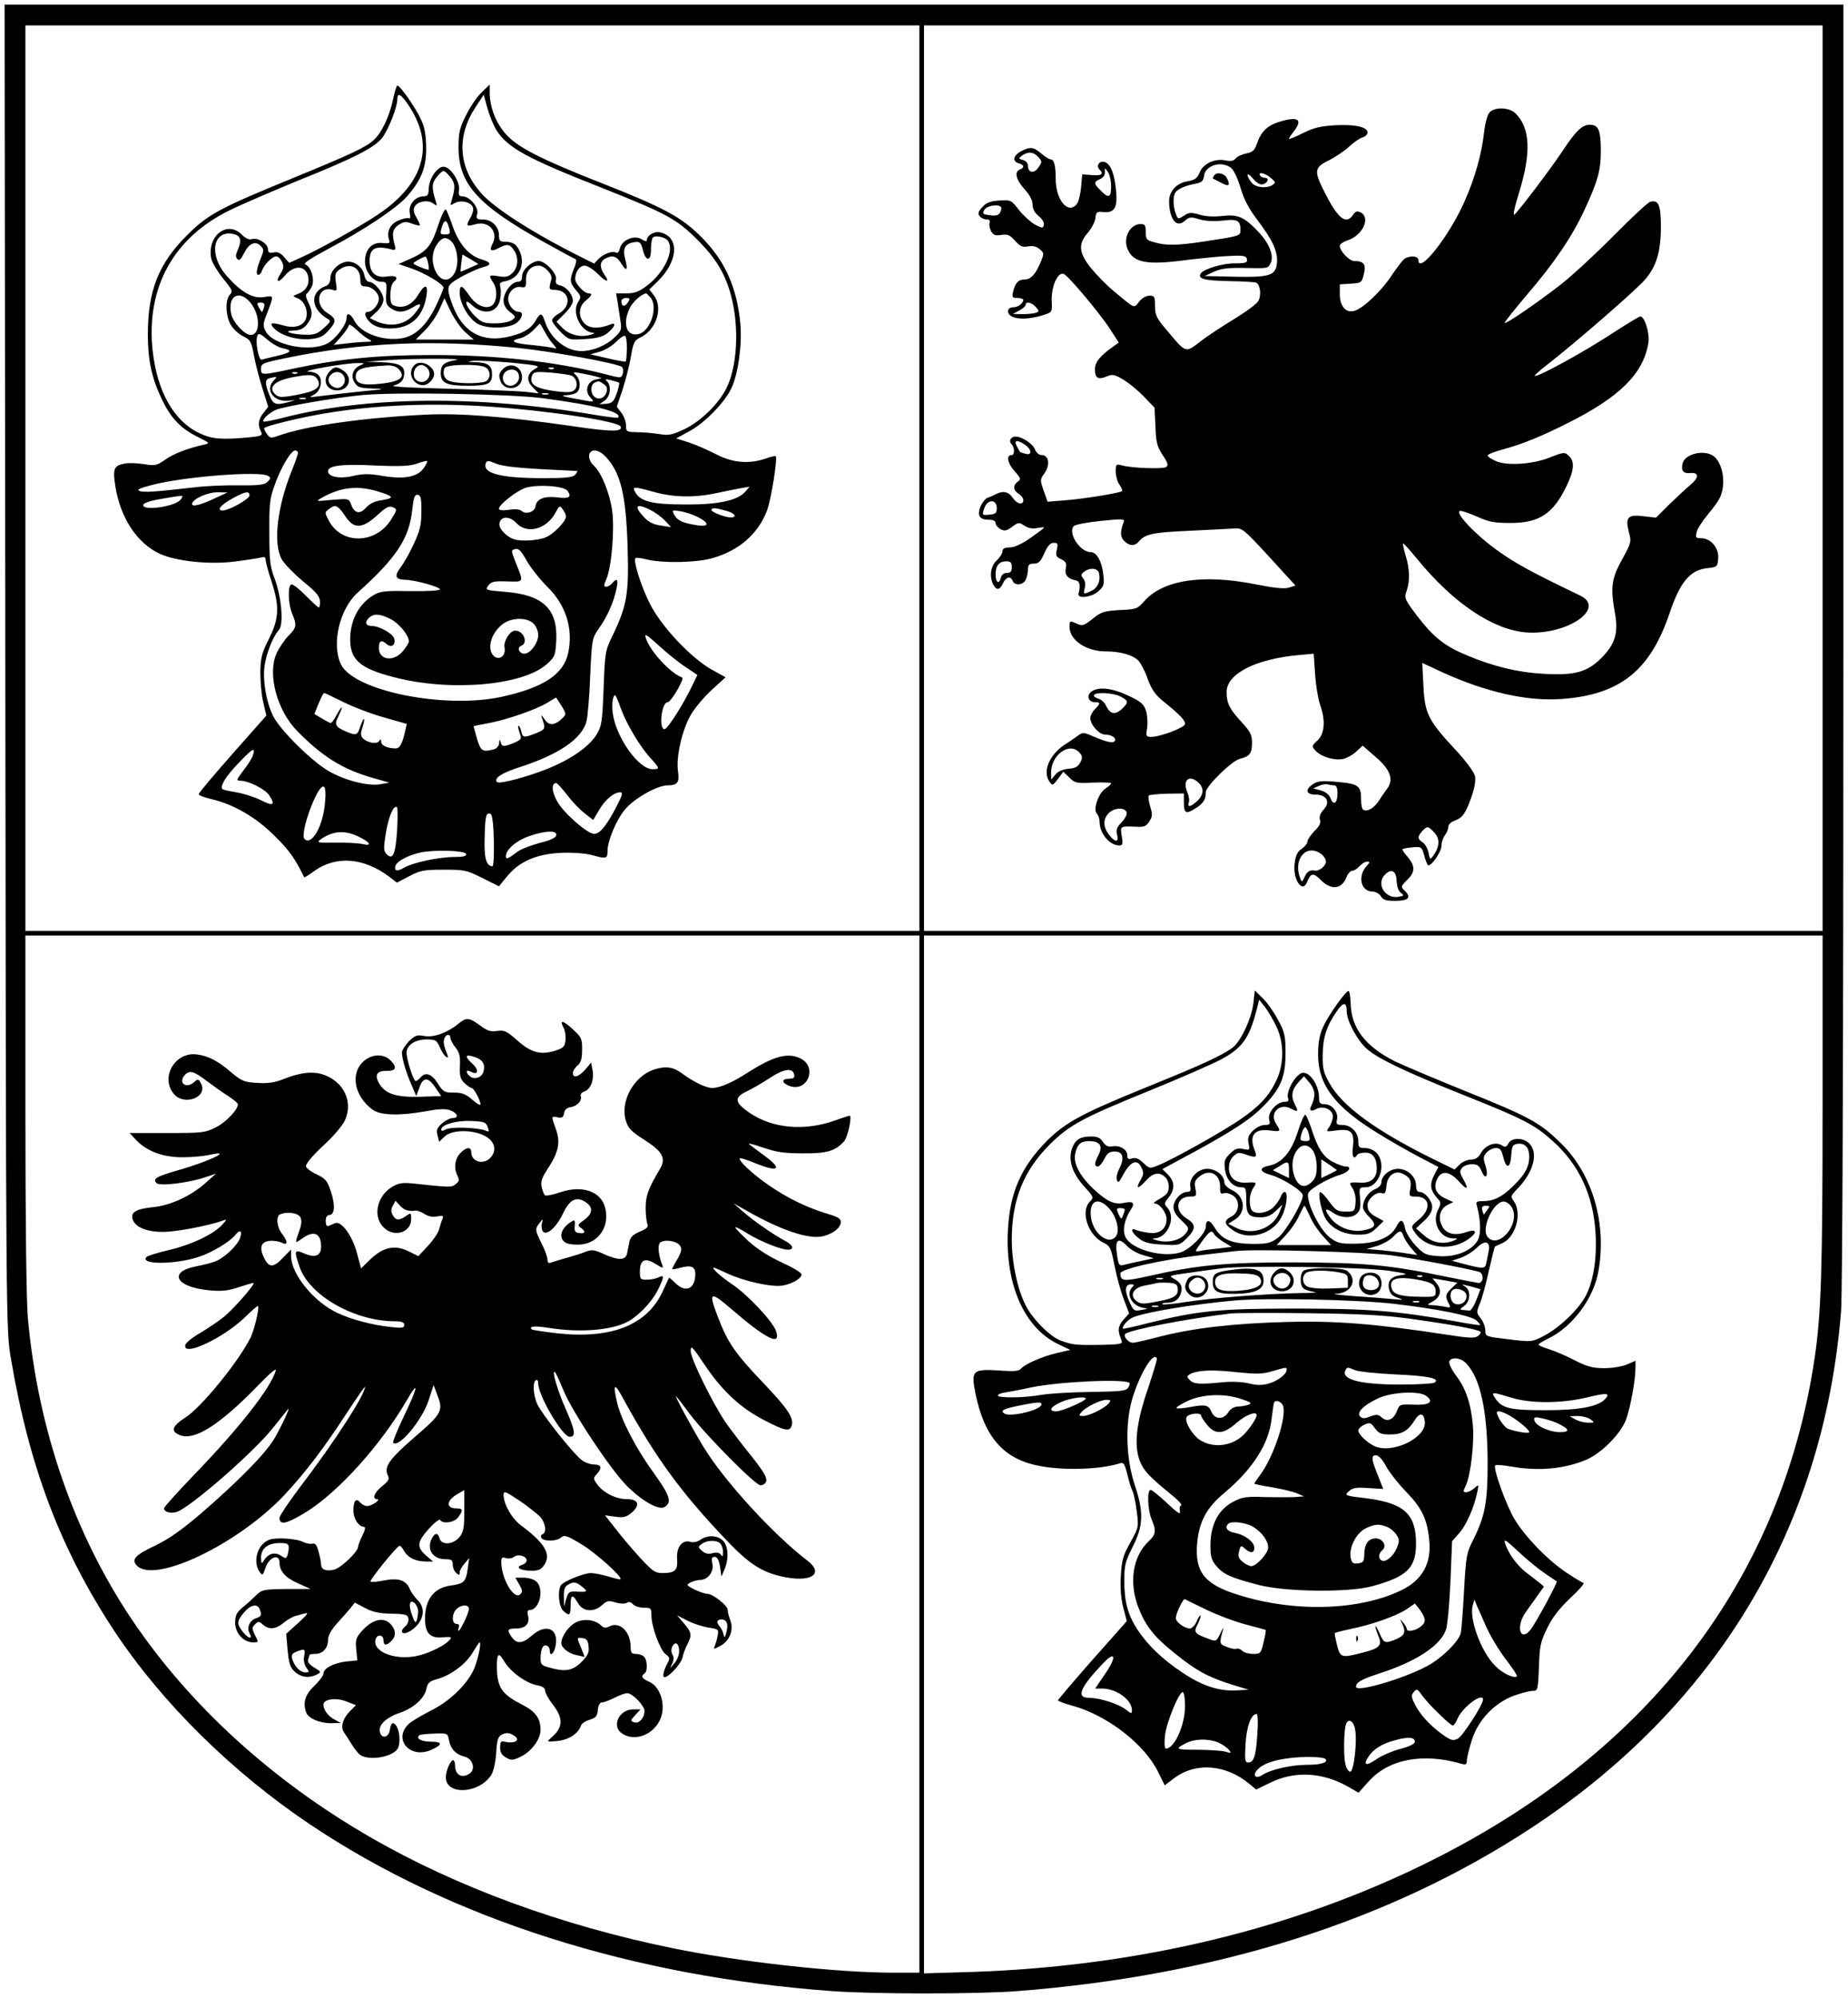 <?xml version="1.0" standalone="no"?>
<!DOCTYPE svg PUBLIC "-//W3C//DTD SVG 20010904//EN"
 "http://www.w3.org/TR/2001/REC-SVG-20010904/DTD/svg10.dtd">
<svg version="1.0" xmlns="http://www.w3.org/2000/svg"
 width="800pt" height="865pt" viewBox="0 0 800 865"
 preserveAspectRatio="xMidYMid meet">

<g transform="translate(0,865) scale(0.1,-0.1)"
fill="#000000" stroke="none">
<path d="M23 5763 c3 -2862 3 -2868 24 -2993 80 -473 216 -830 450 -1184 206
-310 509 -609 848 -836 608 -407 1392 -657 2260 -720 182 -13 624 -13 796 0
868 67 1612 303 2224 704 806 529 1270 1302 1345 2240 6 84 10 1093 10 2892
l0 2764 -3980 0 -3980 0 3 -2867z m3957 817 l0 -1960 -1935 0 -1935 0 0 1960
0 1960 1935 0 1935 0 0 -1960z m3910 0 l0 -1960 -1945 0 -1945 0 0 1960 0
1960 1945 0 1945 0 0 -1960z m-3910 -4225 l0 -2245 -114 0 c-245 0 -666 47
-954 106 -481 98 -936 265 -1308 480 -427 246 -785 573 -1034 944 -250 373
-405 822 -449 1300 -7 70 -11 419 -11 888 l0 772 1935 0 1935 0 0 -2245z
m3910 1518 c0 -724 -6 -910 -35 -1106 -143 -951 -713 -1698 -1655 -2170 -590
-296 -1269 -460 -1997 -484 l-203 -6 0 2246 0 2247 1945 0 1945 0 0 -727z"/>
<path d="M1701 8218 c-15 -71 -49 -144 -83 -174 -34 -32 -104 -64 -350 -165
-318 -130 -368 -157 -459 -248 -123 -123 -169 -240 -169 -429 0 -109 16 -186
59 -277 38 -82 81 -128 152 -164 58 -29 60 -30 32 -36 -72 -16 -131 -39 -168
-65 -37 -26 -44 -27 -94 -19 -29 4 -66 6 -82 2 -47 -9 -52 -23 -39 -102 22
-134 94 -243 191 -288 70 -33 217 -48 325 -34 49 6 99 14 112 17 16 5 22 2 22
-10 0 -8 11 -50 25 -92 36 -109 33 -163 -11 -250 -31 -62 -36 -81 -37 -145 0
-41 5 -100 13 -131 l13 -56 -147 -166 c-80 -91 -146 -169 -146 -174 0 -5 24
-14 53 -21 97 -22 196 -79 277 -161 63 -62 86 -95 127 -178 0 -2 20 10 43 27
95 68 215 59 327 -26 l31 -24 54 28 c47 25 64 28 149 28 89 0 100 -2 167 -36
l72 -36 35 43 c53 65 128 97 234 102 54 2 106 -2 138 -11 58 -16 63 -14 63 20
0 42 38 134 75 178 38 47 140 105 184 105 44 0 53 12 46 61 -9 63 18 181 57
247 18 30 59 78 91 107 l58 53 -58 32 c-92 51 -221 189 -270 287 -38 75 -73
187 -62 197 3 3 25 0 49 -6 71 -17 217 -14 285 6 115 33 197 105 235 205 18
47 47 227 38 236 -2 2 -22 -2 -43 -10 -72 -25 -144 -19 -216 19 -35 18 -88 41
-118 51 l-54 17 57 31 c66 35 154 125 183 188 29 63 46 188 38 278 -15 160
-69 278 -176 382 -83 81 -158 121 -419 224 -267 105 -365 155 -417 211 -45 48
-73 119 -73 183 l0 35 -36 -35 c-19 -18 -50 -63 -67 -99 -28 -55 -32 -75 -32
-140 1 -158 84 -250 379 -413 66 -37 124 -68 128 -69 5 -2 2 -20 -7 -40 -20
-50 -19 -62 9 -95 22 -25 22 -29 9 -50 -30 -46 12 -131 66 -134 9 -1 0 -5 -19
-10 -43 -10 -89 3 -119 35 l-22 23 36 36 c19 19 35 43 35 54 0 27 -26 60 -54
67 -18 4 -23 11 -19 26 6 24 -46 80 -75 80 -30 0 -72 -38 -72 -66 0 -17 -6
-24 -19 -24 -26 0 -61 -46 -61 -81 0 -18 9 -35 27 -49 27 -21 27 -22 9 -36
-12 -8 -43 -14 -74 -14 -48 0 -58 4 -88 34 -39 39 -50 82 -12 46 50 -47 112
-35 123 24 4 19 4 43 1 54 -5 16 -1 21 23 25 68 14 92 91 48 151 -9 12 -26 19
-46 19 -27 0 -31 4 -31 29 0 37 -32 68 -70 68 -27 0 -30 3 -24 24 7 29 -33 76
-64 76 -15 0 -18 6 -15 28 5 34 -34 96 -64 100 -28 4 -66 -50 -67 -95 -1 -27
-5 -33 -23 -33 -36 0 -66 -37 -59 -72 3 -17 2 -27 -4 -23 -5 3 -25 -1 -44 -9
-37 -15 -53 -48 -42 -83 5 -16 2 -18 -28 -15 -45 5 -76 -27 -76 -80 0 -45 35
-88 72 -88 21 0 23 -4 20 -49 -3 -42 0 -51 19 -65 31 -21 57 -20 97 4 39 24
41 13 6 -29 -41 -49 -107 -60 -171 -29 l-22 11 29 27 c19 18 30 38 30 54 0 29
-40 76 -63 76 -8 0 -17 13 -20 30 -8 37 -48 64 -82 56 -36 -9 -65 -41 -65 -71
0 -15 -7 -28 -17 -32 -72 -25 -70 -98 3 -142 18 -10 17 -13 -14 -41 -27 -25
-40 -30 -80 -29 -60 1 -105 17 -50 18 27 1 42 8 57 27 25 32 26 55 5 96 -9 18
-12 33 -6 37 5 3 14 16 21 29 15 28 -1 87 -27 97 -11 4 18 24 98 67 154 81
301 179 344 230 61 71 81 123 81 208 -1 56 -6 88 -23 124 -22 48 -90 146 -102
146 -3 0 -12 -28 -19 -62z m63 -17 c121 -174 76 -343 -128 -480 -76 -51 -261
-155 -338 -188 l-46 -21 -22 25 c-15 18 -29 24 -46 20 -18 -3 -24 0 -24 14 0
24 -44 52 -69 44 -13 -4 -27 2 -45 20 -63 63 -152 -8 -131 -106 4 -17 27 -55
51 -85 40 -49 43 -56 29 -70 -21 -22 -19 -92 5 -132 11 -18 35 -39 53 -48 31
-15 35 -22 46 -81 6 -35 23 -100 37 -144 l25 -80 -20 -26 c-23 -28 -26 -54
-11 -82 8 -16 3 -19 -58 -25 -114 -10 -154 -7 -207 18 -111 51 -184 179 -204
356 -30 273 89 491 334 610 55 27 186 83 290 126 249 100 337 145 370 188 27
36 65 132 65 166 0 30 14 24 44 -19z m385 -114 c47 -76 130 -122 461 -252 276
-110 318 -132 409 -223 81 -81 121 -148 146 -243 36 -136 27 -306 -21 -401
-35 -69 -112 -143 -183 -177 -52 -24 -66 -27 -108 -20 -26 4 -69 8 -95 8 -46
1 -48 2 -48 30 0 15 -9 40 -20 54 l-20 26 25 74 c13 41 30 105 36 143 11 62
15 71 43 84 68 33 98 130 56 182 l-19 25 35 34 c91 88 97 194 12 213 -26 6
-58 -13 -58 -35 0 -5 -10 -3 -22 5 -31 20 -85 -2 -94 -38 -3 -14 -10 -23 -16
-20 -15 10 -56 -5 -77 -27 l-19 -20 -68 34 c-201 101 -367 208 -422 272 -98
111 -106 245 -24 370 l36 55 16 -58 c9 -32 26 -75 39 -95z m-199 -204 c21 -27
22 -45 5 -101 -7 -22 -6 -23 12 -12 25 16 71 6 80 -17 4 -9 -1 -30 -11 -46
-20 -36 -18 -39 21 -28 60 17 103 -33 74 -87 -14 -27 -4 -33 27 -16 37 19 48
18 66 -8 22 -31 20 -74 -5 -99 -17 -17 -29 -20 -60 -15 -44 7 -45 5 -23 -29
19 -29 15 -84 -7 -98 -27 -17 -68 1 -97 43 -32 47 -42 50 -42 12 0 -46 41
-115 80 -135 45 -23 140 -19 170 8 23 21 26 45 6 45 -22 0 -46 29 -46 55 0 32
28 58 56 52 19 -3 22 0 21 31 -1 37 21 62 55 62 25 0 61 -38 55 -58 -12 -45
-12 -46 16 -47 63 -2 74 -68 17 -102 -17 -9 -30 -23 -30 -30 0 -7 16 -29 36
-49 36 -36 38 -36 105 -32 49 3 76 9 96 24 33 25 44 51 17 40 -48 -20 -91 -19
-113 3 -29 29 -27 74 4 99 27 22 32 32 13 32 -19 0 -58 42 -58 62 0 31 19 58
41 58 12 0 37 -16 56 -35 39 -39 55 -40 29 -3 -21 30 -20 55 3 68 32 17 50 12
70 -20 23 -39 31 -30 17 20 -12 46 1 67 43 72 21 3 26 -3 34 -34 12 -51 36
-50 35 1 0 22 3 44 7 51 8 14 56 4 67 -13 28 -43 -16 -136 -89 -192 -37 -28
-55 -35 -91 -35 l-45 0 7 -40 c3 -22 9 -58 12 -80 6 -37 4 -43 -28 -73 -36
-34 -94 -57 -142 -57 -65 0 -132 54 -156 125 -14 43 -20 43 -42 6 -20 -36 -62
-59 -133 -72 -106 -19 -184 29 -225 138 -25 66 -25 82 -2 100 26 21 104 59
135 67 37 9 34 21 -11 34 -52 16 -95 65 -122 142 -12 36 -26 69 -30 73 -4 5
-20 -27 -34 -71 -30 -89 -49 -111 -121 -143 l-50 -22 53 -18 c60 -20 141 -69
142 -84 0 -6 -15 -42 -33 -80 -42 -86 -90 -131 -151 -140 -80 -12 -174 23
-201 75 -17 33 -35 40 -35 12 0 -28 -47 -90 -83 -109 -75 -39 -235 -8 -267 53
-12 22 -12 32 4 72 33 87 33 83 -11 76 -49 -8 -99 21 -161 91 -81 92 -61 204
32 181 29 -7 33 -29 14 -71 -8 -19 -9 -28 0 -37 8 -8 15 -1 28 25 21 43 49 56
72 33 14 -14 15 -20 3 -49 -20 -49 -25 -77 -13 -77 6 0 13 8 16 18 9 26 44 62
62 62 8 0 19 -11 25 -24 9 -19 7 -29 -6 -50 -26 -39 -10 -44 20 -7 36 41 81
43 96 4 13 -36 -2 -70 -38 -84 -28 -11 -28 -11 -5 -20 28 -11 46 -50 38 -84
-9 -34 -47 -48 -95 -35 -57 16 -67 13 -46 -10 29 -32 98 -53 157 -48 42 4 57
11 80 37 36 40 35 51 -5 76 -59 37 -40 120 24 100 18 -6 19 -3 13 33 -5 34 -3
42 17 56 45 31 89 9 89 -45 0 -23 4 -29 22 -29 28 0 58 -28 58 -53 0 -24 -27
-57 -47 -57 -22 0 -11 -31 18 -53 19 -13 43 -19 78 -19 87 0 142 48 157 140 8
52 -6 55 -35 7 -24 -41 -59 -60 -95 -51 -23 6 -26 11 -26 50 0 26 6 48 15 56
23 19 9 29 -30 23 -48 -8 -75 17 -75 67 0 57 25 69 100 49 9 -3 13 2 11 11
-16 57 -13 78 14 96 23 15 32 16 58 6 17 -6 32 -10 34 -8 2 2 -4 17 -14 34
-14 24 -15 36 -7 49 14 23 60 29 81 11 15 -11 16 -10 9 12 -18 58 -17 76 4
103 12 15 25 27 30 27 5 0 18 -12 30 -27z m-5 -223 c5 -21 2 -25 -18 -25 -22
0 -23 2 -14 33 11 35 22 32 32 -8z m1 -48 c35 -23 46 -111 18 -150 -51 -73
-123 48 -75 126 21 32 36 38 57 24z m87 -122 c-21 -9 -38 -17 -39 -16 -1 1 1
17 3 38 l5 36 35 -20 34 -21 -38 -17z m-180 23 c3 -16 4 -29 3 -30 -4 -4 -66
21 -66 27 0 5 38 26 51 29 4 0 9 -11 12 -26z m961 -149 c37 -37 4 -147 -49
-160 -52 -13 -72 43 -39 112 13 27 48 59 71 64 1 0 9 -7 17 -16z m-1730 -24
c43 -52 44 -140 1 -140 -26 0 -76 54 -84 90 -17 78 33 109 83 50z m931 -129
l36 -31 -126 0 -125 0 39 39 c22 22 50 62 62 89 l23 51 28 -59 c16 -32 44 -72
63 -89z m703 130 c-13 -21 -28 -19 -28 5 0 8 9 14 20 14 17 0 19 -3 8 -19z
m-1575 -21 c-3 -11 -7 -20 -9 -20 -2 0 -8 9 -14 20 -9 17 -8 20 9 20 14 0 18
-5 14 -20z m452 -138 c18 -10 17 -11 -10 -12 -16 0 -55 -3 -85 -7 l-55 -6 33
37 c17 20 32 42 32 48 0 7 15 -2 33 -19 17 -17 41 -35 52 -41z m761 36 c9 -18
26 -44 38 -57 17 -20 18 -23 4 -18 -10 3 -51 9 -93 13 -81 7 -103 18 -56 29
17 3 43 19 58 34 15 16 29 29 30 30 1 0 10 -14 19 -31z m-1135 -75 c48 -9 42
-19 -19 -33 -31 -7 -62 -15 -69 -17 -13 -5 -29 77 -19 103 5 13 12 11 42 -15
20 -18 49 -34 65 -38z m1493 -2 c-1 -29 -3 -54 -5 -56 -2 -2 -38 4 -79 14
l-74 17 42 12 c23 7 54 26 69 42 15 16 33 28 38 26 6 -2 9 -26 9 -55z m-474 3
c150 -15 438 -68 453 -83 5 -5 6 -18 3 -29 -7 -20 -7 -20 -79 -1 -215 54 -474
83 -752 82 -230 0 -399 -17 -591 -58 -145 -31 -144 -30 -144 -1 0 22 7 25 103
45 333 69 637 82 1007 45z m-268 -53 c-51 -9 -64 -21 -64 -57 0 -42 25 -54
117 -54 88 0 105 8 105 50 0 37 -17 50 -70 52 -40 1 -41 2 -10 6 19 2 93 -2
164 -8 117 -12 127 -14 104 -26 -37 -20 -42 -51 -11 -81 l25 -26 -59 7 c-32 3
-179 9 -328 13 -164 4 -259 9 -241 14 33 9 46 24 46 56 0 31 -28 43 -102 45
l-63 2 80 6 c112 9 361 9 307 1z m-409 -21 c-35 -14 -47 -47 -28 -76 13 -21
24 -24 78 -26 34 0 46 -3 27 -5 -69 -6 -226 -24 -265 -29 -38 -5 -39 -5 -15 8
28 15 39 61 19 84 -6 8 -26 15 -43 15 -40 2 156 37 209 37 33 1 36 -1 18 -8z
m161 -16 c35 -35 11 -56 -75 -65 -78 -9 -109 0 -109 30 0 34 26 43 137 49 17
1 39 -5 47 -14z m377 6 c21 -12 25 -40 7 -58 -13 -13 -116 -15 -158 -3 -25 7
-36 30 -26 57 7 17 146 20 177 4z m296 -6 c-3 -3 -12 -4 -19 -1 -8 3 -5 6 6 6
11 1 17 -2 13 -5z m-1110 -20 c-3 -3 -12 -4 -19 -1 -8 3 -5 6 6 6 11 1 17 -2
13 -5z m1186 -10 c22 -8 31 -42 16 -60 -10 -12 -25 -14 -73 -9 -98 12 -128 30
-112 71 6 14 17 16 80 11 40 -4 80 -9 89 -13z m107 -4 l25 -7 -27 -6 c-36 -9
-48 -50 -23 -77 21 -23 23 -23 -70 -5 -51 9 -60 13 -34 14 19 1 40 6 47 13 17
17 15 54 -4 73 -16 15 -14 16 22 9 21 -4 50 -10 64 -14z m-1206 -12 c20 -33
-5 -52 -87 -67 -62 -12 -79 -12 -92 -1 -37 30 -11 60 67 76 78 15 98 14 112
-8z m-188 -4 c-41 -41 -2 -95 63 -89 34 4 35 4 6 -4 -61 -17 -72 -14 -89 29
-20 52 -20 67 2 73 31 8 34 7 18 -9z m1494 -11 c2 -2 -2 -23 -10 -46 -13 -36
-20 -42 -45 -45 l-30 -2 23 16 c24 18 30 62 10 83 -11 10 -7 11 17 5 17 -4 32
-9 35 -11z m-66 -6 c13 -9 16 -20 12 -34 -14 -44 -66 -34 -66 12 0 20 10 31
31 34 3 1 13 -5 23 -12z m-264 -61 c228 -30 348 -61 325 -84 -2 -2 -47 3 -100
12 -505 86 -993 81 -1355 -14 -41 -10 -76 -17 -79 -15 -8 8 24 38 54 51 38 15
251 52 376 64 146 13 633 5 779 -14z m23 17 c-7 -2 -19 -2 -25 0 -7 3 -2 5 12
5 14 0 19 -2 13 -5z m-1050 -20 c-7 -2 -19 -2 -25 0 -7 3 -2 5 12 5 14 0 19
-2 13 -5z m792 -33 c262 -18 565 -64 572 -87 8 -23 -39 -23 -208 2 -291 42
-489 57 -634 50 -270 -13 -517 -48 -636 -90 -36 -13 -40 -13 -54 7 -8 12 -13
23 -11 25 10 10 154 45 260 63 221 37 463 47 711 30z m-825 -200 c0 -6 -11
-38 -25 -73 -64 -156 -84 -318 -46 -387 10 -19 52 -62 92 -96 58 -47 74 -67
74 -87 1 -15 -2 -27 -5 -27 -3 0 -28 23 -55 50 -27 28 -55 50 -62 50 -18 0
-17 -81 2 -127 21 -50 19 -60 -17 -96 -17 -18 -40 -52 -51 -76 -40 -90 2 -247
90 -336 107 -109 194 -164 321 -201 l77 -22 -38 -7 c-52 -10 -157 17 -226 58
-74 43 -212 181 -239 238 -30 61 -45 153 -37 214 7 54 36 129 62 157 22 24 12
142 -18 223 -20 51 -23 80 -23 200 -1 123 2 148 23 205 27 77 71 150 89 150 6
0 12 -5 12 -10z m1332 -17 c65 -70 88 -164 95 -393 6 -199 -3 -251 -63 -377
-34 -69 -35 -75 -41 -233 -6 -152 -8 -163 -33 -204 -33 -51 -112 -105 -212
-145 -87 -35 -206 -66 -216 -57 -16 16 19 40 98 65 170 55 269 123 289 198 5
21 13 110 16 198 7 156 8 161 36 202 37 52 65 114 77 171 10 43 4 53 -18 27
-7 -8 -18 -15 -26 -15 -11 0 -11 6 1 33 23 54 36 217 25 297 -11 77 -47 165
-80 195 -20 18 -26 46 -13 58 14 14 40 6 65 -20z m-786 -47 c-26 -40 -82 -52
-175 -37 -63 11 -89 11 -135 0 -57 -13 -106 -3 -106 21 0 24 57 32 200 25 114
-5 153 -3 185 8 22 8 42 13 44 11 2 -2 -4 -15 -13 -28z m504 -7 c85 -4 157 -8
159 -8 2 -1 -2 -8 -9 -16 -10 -12 -39 -15 -141 -15 -182 0 -262 21 -246 65 5
12 11 12 44 -2 26 -11 89 -18 193 -24z m-1180 -29 c13 -8 13 -11 -2 -26 -13
-13 -36 -16 -125 -15 -59 1 -146 -3 -193 -9 -166 -19 -219 -23 -237 -15 -13 5
3 12 57 26 138 36 465 61 500 39z m1297 -65 c19 -27 7 -35 -46 -28 -56 6 -88
-7 -93 -39 -3 -25 -43 -37 -61 -19 -6 6 -28 8 -54 4 -27 -4 -43 -2 -43 5 0 18
80 80 118 91 56 15 163 7 179 -14z m-826 -1 c74 -22 79 -30 24 -39 -33 -4 -54
-15 -70 -32 -26 -31 -51 -26 -65 13 -10 26 -11 26 -83 20 -72 -7 -72 -7 -42
10 77 44 151 53 236 28z m1201 -4 c86 -24 177 -25 273 -4 39 8 86 18 105 21
l35 6 -19 -22 c-34 -38 -117 -56 -261 -55 -140 0 -193 13 -215 53 -14 26 -9
26 82 1z m-1897 -25 c-69 -33 -109 -42 -103 -24 7 22 70 49 113 48 l40 -1 -50
-23z m145 10 c0 -15 -88 -65 -116 -65 -28 0 -9 24 42 52 56 31 74 34 74 13z
m-299 -19 c-25 -29 -161 -49 -161 -23 0 9 27 19 83 28 45 8 84 14 86 12 2 -1
-1 -9 -8 -17z m1043 -52 c0 -57 -6 -82 -33 -139 -17 -38 -44 -85 -58 -103 -27
-36 -21 -51 20 -52 41 0 157 -32 151 -42 -4 -5 -55 -8 -128 -7 -96 2 -127 0
-151 -13 -67 -36 -107 -106 -109 -190 -2 -93 40 -131 187 -169 241 -64 556
-38 662 54 37 33 39 37 43 103 7 138 -57 199 -223 212 -84 7 -86 8 -71 27 12
17 25 20 81 18 75 -2 73 -7 37 83 -20 51 -20 52 -2 57 15 4 26 -7 51 -52 18
-31 58 -81 89 -112 79 -77 112 -180 90 -284 -19 -94 -107 -152 -290 -192 -247
-53 -639 26 -694 141 -42 88 -6 240 72 310 170 153 224 236 237 362 6 53 11
64 24 62 13 -3 16 -17 15 -74z m-359 18 c6 -4 18 -19 28 -34 38 -60 75 -59
144 5 35 32 47 38 64 31 19 -9 19 -10 -9 -55 -67 -105 -213 -107 -268 -4 -19
36 -19 37 0 51 22 16 27 17 41 6z m985 -38 c0 -21 -53 -76 -87 -90 -18 -8 -57
-14 -87 -14 -44 0 -60 5 -86 26 -20 18 -30 34 -28 48 5 32 44 33 73 2 47 -51
133 -27 171 47 16 29 17 30 30 12 8 -10 14 -24 14 -31z m368 27 c20 -10 48
-31 62 -46 l25 -27 -45 7 c-31 4 -53 15 -72 36 -47 50 -34 63 30 30z m325 -2
c38 -10 51 -29 20 -29 -24 0 -83 23 -83 32 0 11 17 10 63 -3z m-125 -26 c54
-27 54 -45 0 -37 -63 10 -85 20 -99 45 -11 21 -10 22 25 16 21 -3 54 -14 74
-24z m-1327 -443 c37 -19 79 -70 79 -97 0 -6 -12 -25 -26 -42 -40 -48 -104
-39 -104 14 0 31 11 37 32 18 22 -20 43 -5 34 24 -7 21 -65 53 -96 53 -26 0
-33 15 -14 34 21 21 47 20 95 -4z m619 -20 c11 -11 20 -33 20 -49 0 -34 -34
-81 -60 -81 -22 0 -34 26 -14 34 32 12 11 66 -26 66 -22 0 -51 -46 -46 -72 10
-52 -47 -65 -60 -13 -8 34 12 80 48 110 38 32 108 35 138 5z m657 -187 l52
-35 -30 -62 c-45 -88 -102 -176 -114 -173 -24 8 -10 117 15 117 15 0 75 103
63 107 -50 17 -142 117 -158 173 -6 19 5 13 56 -34 35 -32 87 -74 116 -93z
m-1481 -152 c44 -22 123 -52 177 -67 l98 -28 -7 -30 c-12 -55 -23 -76 -41 -76
-36 0 -63 13 -63 29 0 12 -2 13 -9 3 -9 -16 -54 -7 -72 14 -8 10 -8 22 0 45 6
18 9 34 7 36 -2 3 -9 -12 -16 -31 -13 -40 -17 -42 -64 -22 -44 19 -50 30 -31
65 8 17 15 34 15 38 -1 4 -10 -9 -21 -29 -11 -21 -23 -38 -27 -38 -4 0 -21 9
-39 20 l-32 19 15 38 c18 42 24 53 28 53 2 0 39 -18 82 -39z m1202 -29 c25
-68 84 -167 130 -216 39 -43 39 -46 7 -46 -62 0 -161 142 -173 247 -4 38 1 73
11 73 3 0 14 -26 25 -58z m-257 12 c21 -35 21 -36 3 -54 -34 -32 -58 -33 -78
-2 -11 16 -15 19 -11 7 18 -50 17 -52 -24 -69 -54 -21 -58 -21 -65 10 -4 15
-9 24 -12 22 -2 -3 0 -17 6 -32 9 -25 7 -28 -25 -42 -44 -18 -53 -18 -58 4 -4
13 -5 13 -6 -4 -1 -13 -10 -24 -23 -28 -49 -13 -57 -8 -73 46 -8 28 -15 53
-15 54 0 1 30 7 68 14 79 15 202 58 252 88 19 12 36 22 37 22 1 0 11 -16 24
-36z m-1336 -213 c-3 -12 -22 -42 -41 -66 -32 -43 -33 -45 -11 -45 34 -1 102
-35 121 -61 30 -44 19 -51 -35 -23 -28 14 -76 29 -106 34 -31 5 -58 11 -60 14
-12 12 15 56 70 113 61 64 74 71 62 34z m1359 -171 c21 -28 55 -64 76 -80 l38
-30 26 44 c26 45 64 76 91 76 13 0 9 -14 -20 -69 -42 -79 -69 -111 -93 -111
-29 0 -133 91 -160 141 -24 42 -26 79 -4 79 4 0 25 -23 46 -50z m-1047 -34
c-8 -102 -58 -189 -89 -158 -22 22 58 242 84 226 7 -4 9 -29 5 -68z m312 -121
c-7 -103 -18 -130 -45 -103 -14 14 -14 25 -4 89 11 71 33 124 48 115 4 -2 4
-48 1 -101z m419 -43 c1 -63 -1 -112 -6 -112 -27 0 -37 36 -34 123 2 94 6 111
25 104 8 -2 13 -42 15 -115z m-592 19 c55 -25 69 -46 23 -35 -19 4 -72 7 -118
6 -78 -1 -82 0 -62 15 51 35 100 40 157 14z m862 3 c-2 -11 -26 -22 -71 -33
-37 -10 -80 -26 -95 -37 -46 -34 -52 -36 -52 -20 0 28 45 67 100 86 71 25 123
26 118 4z m-390 -81 c2 -9 -12 -13 -50 -13 -68 0 -180 -24 -218 -46 -31 -19
-46 -15 -37 10 8 20 58 45 110 56 63 12 190 8 195 -7z"/>
<path d="M1791 7066 c-38 -46 25 -111 69 -71 25 23 26 47 2 68 -23 21 -56 22
-71 3z m57 -8 c30 -30 -4 -77 -41 -57 -29 17 -15 69 18 69 6 0 16 -5 23 -12z"/>
<path d="M2175 7050 c-15 -16 -17 -26 -9 -48 17 -50 94 -39 94 14 0 49 -52 70
-85 34z m70 -20 c13 -41 -43 -70 -64 -33 -13 25 5 53 34 53 15 0 26 -7 30 -20z"/>
<path d="M1427 7042 c-34 -37 -15 -82 33 -82 51 0 69 55 28 84 -29 21 -41 20
-61 -2z m62 -21 c13 -24 -8 -55 -34 -50 -28 6 -42 34 -26 53 18 22 48 20 60
-3z"/>
<path d="M6448 8163 c-9 -10 -19 -47 -23 -83 -11 -98 -40 -201 -85 -302 -67
-152 -200 -320 -200 -253 0 18 -40 20 -62 3 -8 -7 -34 -41 -56 -74 -45 -67
-123 -141 -160 -150 -36 -10 -62 21 -62 72 l0 43 48 3 c45 3 47 4 56 41 11 42
0 57 -41 57 -22 0 -63 43 -63 66 0 7 16 18 35 24 64 21 99 97 56 120 -16 8
-23 6 -35 -12 -28 -40 -62 -15 -112 81 -58 111 -58 124 9 157 28 14 68 41 87
59 19 18 45 36 58 40 12 3 22 13 22 21 0 24 -51 36 -137 32 -65 -4 -94 -10
-142 -34 -34 -17 -61 -28 -61 -25 0 3 9 17 20 31 40 51 22 67 -54 45 -60 -17
-87 -44 -106 -100 -9 -26 -18 -34 -44 -39 -19 -4 -40 -13 -47 -22 -8 -10 -21
-13 -41 -9 -46 11 -98 -12 -114 -50 -11 -27 -20 -34 -54 -40 -48 -8 -80 -44
-79 -89 2 -78 33 -114 68 -82 19 17 26 18 62 7 27 -8 63 -10 102 -6 64 8 77 1
77 -42 0 -24 -3 -25 -155 -48 -118 -18 -167 -19 -217 -4 -35 9 -38 13 -38 44
0 30 -3 35 -23 35 -44 0 -75 -57 -57 -105 24 -62 81 -74 253 -51 67 8 153 17
192 18 59 3 70 0 73 -14 3 -15 -5 -18 -52 -18 -55 0 -134 -24 -148 -44 -15
-23 17 -31 123 -33 60 -1 113 -4 118 -7 18 -12 22 -58 7 -81 -9 -13 -55 -47
-103 -76 -48 -29 -114 -72 -146 -97 -67 -51 -61 -53 -148 51 -43 50 -49 64
-49 103 0 40 -2 44 -24 44 -15 0 -33 -11 -45 -26 -23 -30 -15 -33 -110 46 -30
25 -73 69 -97 98 -54 67 -58 105 -15 154 16 19 31 47 33 63 3 27 6 30 33 27
52 -5 65 20 55 106 -8 72 -28 112 -56 112 -19 0 -28 -20 -15 -33 21 -21 11
-28 -31 -25 l-43 3 -5 -56 c-3 -31 -11 -64 -19 -73 -38 -46 -91 19 -91 111 0
57 -7 83 -22 83 -6 0 -23 11 -40 25 -34 29 -48 31 -88 10 -34 -18 -39 -44 -10
-52 24 -6 26 -19 5 -27 -25 -9 -17 -44 20 -85 23 -25 35 -48 35 -67 0 -18 9
-35 26 -49 15 -12 25 -28 23 -38 -4 -16 -6 -16 -39 1 -19 11 -50 39 -69 63
-33 43 -35 44 -85 41 -40 -3 -56 -9 -74 -29 -18 -20 -20 -28 -11 -39 6 -8 20
-14 30 -14 12 0 16 -5 13 -14 -3 -8 0 -24 6 -36 10 -18 18 -21 45 -17 27 4 36
0 59 -25 22 -25 32 -29 56 -25 19 4 36 1 50 -11 20 -17 21 -18 5 -57 -22 -53
-43 -75 -70 -75 -26 0 -40 -14 -49 -52 -6 -25 -4 -28 19 -28 14 0 25 -4 25 -8
0 -14 -23 -32 -41 -32 -27 0 -34 -21 -14 -37 24 -17 78 -16 135 1 45 14 45 14
43 57 -4 65 25 133 52 123 20 -8 156 -170 200 -238 l38 -59 -29 -21 c-54 -39
-74 -64 -74 -95 0 -38 14 -46 50 -31 26 11 35 9 72 -13 24 -14 64 -47 90 -74
l46 -48 4 -81 c2 -68 7 -87 31 -124 23 -34 26 -44 15 -52 -14 -9 -147 -5 -190
7 -27 7 -28 6 -28 -27 0 -18 7 -44 16 -56 9 -13 14 -25 11 -28 -7 -8 -167 -34
-247 -40 l-75 -6 -17 48 c-16 46 -16 48 4 76 25 35 18 78 -12 78 -13 0 -24 10
-30 25 -9 24 -56 55 -84 55 -20 0 -31 -19 -17 -33 14 -14 14 -47 1 -47 -25 0
-20 -32 10 -67 29 -33 31 -38 16 -48 -22 -16 -20 -38 4 -53 11 -7 20 -19 20
-27 0 -24 -28 -17 -46 10 -17 26 -42 32 -72 16 -9 -5 -25 -12 -35 -15 -10 -3
-24 -20 -32 -38 -16 -40 -5 -58 36 -58 19 0 29 -5 29 -15 0 -8 10 -19 21 -26
18 -9 27 -7 50 10 27 20 30 21 54 5 17 -11 36 -14 55 -10 17 3 30 4 30 2 0 -2
-27 -22 -59 -45 -38 -26 -70 -41 -90 -41 -22 0 -31 -5 -31 -16 0 -9 -11 -27
-25 -40 -27 -25 -33 -70 -15 -105 14 -26 28 -24 42 6 13 28 33 33 42 10 8 -21
43 -19 56 4 5 11 10 31 10 45 0 21 5 26 26 26 20 0 29 9 45 45 14 32 26 45 40
45 18 0 20 -4 14 -30 -6 -25 -3 -31 19 -41 20 -10 24 -17 20 -38 -6 -29 7 -46
41 -53 19 -3 24 -21 14 -58 -6 -24 58 -16 88 12 22 20 24 29 19 72 -6 57 -29
96 -55 96 -47 0 -100 85 -72 113 6 6 59 16 117 22 89 9 104 9 99 -3 -16 -43
-16 -64 0 -82 22 -24 48 -26 65 -4 28 32 58 39 215 46 88 4 177 9 197 10 36 3
41 -2 152 -122 l114 -125 -29 -9 c-20 -6 -61 -2 -141 14 -231 46 -403 20 -485
-73 -29 -33 -34 -35 -106 -38 -68 -4 -80 -8 -117 -38 -37 -29 -45 -32 -66 -22
-33 15 -34 15 -34 -13 0 -57 72 -106 157 -106 63 0 119 -16 142 -41 10 -11 29
-47 40 -80 17 -45 33 -68 68 -96 71 -57 93 -81 93 -97 0 -15 -106 -56 -147
-56 -21 0 -23 3 -17 39 3 21 1 55 -5 74 -10 30 -22 40 -78 66 -70 33 -128 39
-158 17 -23 -16 -14 -46 15 -46 25 0 25 -5 0 -30 -11 -11 -20 -28 -20 -39 0
-28 38 -71 63 -71 29 0 51 -15 43 -28 -7 -11 -36 -5 -100 23 -35 15 -40 15
-60 0 -11 -8 -38 -27 -59 -40 -66 -45 -95 -117 -63 -160 12 -17 14 -16 36 13
l23 31 26 -25 c24 -24 31 -26 103 -22 43 2 78 0 78 -3 0 -4 -11 -14 -25 -23
-30 -20 -54 -91 -37 -108 7 -7 12 -23 12 -35 0 -51 43 -103 86 -103 14 0 16 7
10 40 -7 44 -7 44 61 41 35 -2 44 1 58 22 14 22 15 31 4 66 -7 23 -9 44 -6 47
3 3 39 7 79 8 l73 1 0 -37 c0 -49 8 -54 48 -29 36 22 47 39 47 72 0 25 112
135 147 144 43 10 53 24 53 69 0 35 -7 48 -46 91 -52 56 -64 81 -64 129 0 79
125 143 311 160 l66 6 6 -87 c3 -49 13 -108 21 -132 25 -69 21 -127 -11 -157
-25 -23 -25 -25 -8 -44 24 -26 80 -43 118 -36 17 4 43 18 58 32 l28 26 55 -48
c64 -54 80 -98 52 -137 -9 -12 -26 -36 -37 -54 -21 -32 -51 -49 -68 -38 -5 3
-9 23 -9 45 1 58 -12 67 -103 75 -65 6 -84 4 -104 -9 -37 -24 -32 -46 10 -46
48 0 66 -32 35 -65 -14 -15 -20 -30 -16 -43 5 -14 -2 -29 -24 -50 -16 -17 -30
-37 -30 -45 0 -8 -11 -22 -24 -31 -18 -11 -27 -29 -31 -60 -11 -71 33 -138 54
-83 15 38 27 40 59 7 45 -45 91 -40 111 13 6 15 17 27 24 27 8 0 22 9 32 20
10 11 25 20 33 20 13 0 13 -3 -1 -18 -42 -46 -26 -112 26 -112 12 0 28 -9 35
-20 9 -16 23 -20 61 -20 57 0 72 14 44 42 -20 19 -20 20 8 48 36 35 36 60 3
100 -15 17 -25 32 -23 34 2 2 22 6 44 8 38 3 40 2 50 -34 5 -20 13 -39 16 -43
11 -11 59 56 59 83 0 15 7 36 15 46 8 11 15 28 15 37 0 10 12 21 29 27 33 12
47 32 74 111 11 33 16 65 12 82 -4 17 -40 66 -86 115 -117 126 -131 155 -137
275 l-5 99 84 -39 c190 -87 369 -128 519 -117 251 18 382 121 466 367 46 138
89 190 162 199 46 5 47 6 50 42 4 46 -32 88 -74 88 -23 0 -25 3 -19 27 3 14
26 49 50 78 24 28 49 63 54 79 25 63 5 153 -38 176 -44 23 -117 3 -127 -36 -8
-31 3 -45 33 -42 38 4 39 -19 2 -50 -18 -15 -59 -53 -92 -85 l-58 -58 -53 6
c-69 9 -81 -4 -65 -67 12 -43 11 -47 -29 -120 -46 -83 -51 -120 -31 -232 16
-86 1 -135 -60 -196 -61 -60 -115 -75 -250 -67 -110 6 -216 32 -326 78 -100
41 -147 78 -219 171 -55 73 -58 79 -47 109 15 44 14 96 -4 154 -8 27 -13 51
-11 52 2 2 29 -28 61 -67 157 -192 329 -307 473 -318 177 -12 347 105 232 160
-208 100 -279 138 -359 196 -93 66 -184 163 -161 170 6 2 39 -9 73 -24 53 -24
75 -28 147 -28 123 0 184 40 241 159 33 67 36 106 13 129 -20 20 -23 20 -86
-5 -73 -29 -182 -36 -230 -16 -21 9 -38 20 -38 25 0 5 30 17 68 27 84 23 160
54 276 112 228 114 330 215 352 349 6 42 -16 114 -35 114 -5 0 -65 -36 -132
-80 -120 -78 -317 -186 -325 -177 -2 2 22 24 55 49 123 96 382 321 421 366 51
59 70 122 70 233 0 92 -11 116 -47 105 -10 -3 -81 -69 -158 -147 -77 -78 -180
-173 -230 -212 -106 -82 -235 -170 -241 -165 -2 3 42 58 98 124 118 138 194
250 248 367 57 123 70 170 70 253 0 90 -10 114 -48 114 -33 0 -61 -27 -122
-120 -51 -76 -185 -253 -204 -269 -8 -7 1 35 22 102 51 167 46 273 -17 336
-27 27 -91 29 -113 4z m-1953 -193 c16 -18 17 -21 1 -44 -18 -29 -46 -25 -46
6 0 12 -9 22 -21 25 -21 6 -21 7 -4 20 26 18 49 16 70 -7z m832 -45 c13 -9 29
-42 43 -87 15 -52 37 -93 76 -144 64 -85 86 -133 82 -182 -5 -55 -30 -63 -185
-60 l-128 3 39 18 c30 14 60 18 125 17 113 -2 109 -3 121 20 17 31 -5 87 -54
138 -60 63 -87 75 -156 67 -36 -4 -73 -2 -98 6 -35 10 -45 10 -67 -5 -25 -16
-26 -16 -35 9 -12 31 -13 75 -2 91 10 16 42 30 84 38 30 6 37 11 40 34 5 45
72 67 115 37z m-517 -82 c0 -49 -11 -53 -45 -18 -31 30 -31 38 -2 50 13 6 21
18 20 30 -1 20 -1 20 13 1 8 -11 14 -39 14 -63z m655 9 c23 4 32 28 11 28 -8
0 -18 5 -21 10 -11 18 22 11 46 -10 21 -17 22 -21 9 -30 -27 -18 -78 -12 -94
12 -25 35 -18 46 8 15 14 -17 31 -28 41 -25z m-1132 -98 c3 -4 2 -14 -3 -23
-6 -13 -18 -16 -44 -13 -31 4 -34 6 -25 23 9 18 58 27 72 13z m151 -433 c15
-17 15 -19 1 -25 -9 -3 -35 -6 -58 -6 l-42 1 28 15 c15 8 27 19 27 24 0 17 26
11 44 -9z m-46 -597 c30 -21 30 -48 0 -38 -13 3 -23 7 -23 8 0 0 -6 11 -13 24
-15 27 1 30 36 6z m-123 -274 c0 -21 -5 -26 -32 -28 -32 -3 -32 -3 -22 28 14
40 54 40 54 0z m65 -255 c0 -19 -5 -25 -21 -25 -12 0 -23 -8 -26 -20 -8 -32
-23 -23 -23 13 0 39 15 57 47 57 18 0 23 -6 23 -25z m378 -28 c7 -33 -7 -63
-33 -75 -35 -16 -36 -16 -29 13 4 15 1 32 -7 41 -11 14 -10 18 6 30 26 19 59
14 63 -9z m92 -532 c36 -19 37 -25 6 -55 -29 -26 -51 -22 -68 15 -6 14 -22 28
-35 31 -12 4 -20 10 -17 15 9 14 82 10 114 -6z m-177 -243 c13 -15 14 -22 4
-42 -10 -19 -22 -26 -51 -28 -25 -2 -45 -11 -57 -25 l-18 -22 -1 28 c-1 79 80
137 123 89z m518 -133 c23 -23 19 -54 -13 -81 -25 -22 -39 -23 -32 -3 4 9 1
29 -6 45 -23 55 10 80 51 39z m585 -9 c9 0 14 -11 14 -34 0 -43 -17 -56 -30
-22 -6 16 -21 28 -42 34 l-33 9 25 11 c14 6 31 9 38 6 8 -2 20 -4 28 -4z
m-899 -116 c3 -9 -5 -26 -21 -43 -21 -22 -26 -34 -20 -55 8 -34 -8 -34 -35 0
-26 34 -27 68 -1 94 24 24 68 26 77 4z m1332 -88 c25 -27 24 -60 -4 -100 -14
-19 -15 -19 -21 13 -4 18 -15 38 -25 44 -23 15 -24 25 -2 49 21 23 25 23 52
-6z m-491 -92 c12 -8 22 -24 22 -34 0 -18 -29 -42 -47 -39 -22 4 -35 -3 -45
-27 -11 -23 -13 -24 -19 -7 -33 82 25 152 89 107z m328 -118 c1 -24 8 -44 18
-51 15 -11 14 -13 -8 -17 -59 -12 -101 56 -60 96 27 28 49 16 50 -28z"/>
<path d="M5255 7889 c-4 -6 -5 -11 -4 -12 2 -1 19 -10 37 -19 33 -18 40 -11
22 23 -12 20 -45 26 -55 8z"/>
<path d="M1983 4217 c-48 -39 -105 -59 -146 -52 -32 6 -40 3 -67 -23 -16 -17
-30 -39 -30 -49 0 -26 18 -87 42 -141 l20 -47 13 35 c16 48 38 49 69 3 l26
-38 -89 -3 c-102 -3 -149 11 -176 52 -26 40 -16 61 28 60 42 -1 48 15 17 46
-31 31 -85 27 -121 -9 -53 -54 -33 -148 44 -205 34 -25 117 -27 229 -7 53 10
86 12 105 5 33 -11 42 -34 14 -34 -11 0 -32 -10 -47 -23 -22 -19 -26 -29 -20
-52 l7 -28 24 23 c30 29 116 31 171 4 45 -22 57 -63 28 -95 -30 -34 -84 -19
-84 23 0 25 -22 23 -48 -5 -24 -25 -28 -66 -11 -98 8 -17 7 -24 -8 -35 -18
-15 -22 -15 -190 3 -42 4 -59 1 -87 -16 -69 -43 -84 -137 -28 -181 46 -37 112
-12 112 42 0 28 -1 29 -22 14 -30 -21 -45 -20 -58 4 -8 14 -8 26 1 41 l11 21
19 -21 c19 -20 37 -26 67 -22 8 1 25 -5 39 -14 17 -11 36 -15 55 -11 26 5 29
3 23 -12 -4 -9 -10 -29 -14 -43 -3 -15 -25 -47 -48 -72 l-42 -45 -38 19 c-63
32 -114 22 -174 -37 l-36 -35 -18 67 c-20 75 -67 139 -94 129 -9 -4 -22 -9
-28 -12 -9 -3 -13 4 -13 21 0 16 6 26 15 26 24 0 27 42 8 100 -16 48 -23 57
-60 75 -23 10 -45 26 -48 34 -4 10 21 41 74 91 48 44 87 91 96 114 32 77 -5
158 -87 191 -49 19 -104 14 -182 -17 -38 -15 -67 -19 -113 -16 -55 3 -67 8
-110 44 -59 51 -100 72 -149 79 -94 14 -161 -96 -103 -169 44 -56 151 -17 119
44 -11 20 -13 20 -29 6 -36 -33 -73 -2 -39 32 20 20 38 14 92 -27 28 -21 70
-51 94 -66 23 -15 42 -31 42 -35 0 -24 -52 -79 -95 -100 -47 -24 -59 -25 -212
-25 l-162 0 27 -29 c47 -50 117 -76 202 -76 41 0 93 5 115 10 108 25 9 -25
-130 -65 -98 -28 -116 -38 -97 -57 14 -14 139 1 212 26 l45 15 -45 -40 c-64
-57 -153 -98 -228 -105 -74 -8 -97 -22 -88 -52 12 -36 63 -56 137 -55 57 1
197 28 254 49 18 7 18 5 -3 -18 -37 -41 -132 -86 -228 -109 -49 -11 -93 -25
-99 -30 -35 -35 128 -34 229 1 56 19 131 64 155 94 21 25 31 19 20 -14 -12
-33 -68 -86 -108 -101 -14 -6 -51 -15 -81 -21 -125 -24 -89 -91 57 -104 54 -5
80 -2 128 14 33 11 61 19 63 18 6 -7 -90 -116 -129 -147 -23 -19 -70 -50 -103
-70 -34 -19 -63 -43 -64 -53 -10 -51 164 31 257 120 30 30 56 52 58 50 7 -6
-17 -108 -33 -138 -55 -108 -213 -301 -282 -345 -59 -38 -65 -61 -20 -77 63
-22 171 47 336 217 49 51 80 77 76 64 -22 -76 -157 -248 -356 -454 -70 -73
-128 -137 -128 -143 0 -15 26 -23 53 -16 54 14 335 258 420 366 33 41 62 77
64 80 12 12 -31 -80 -60 -129 -38 -64 -159 -187 -317 -323 -83 -71 -138 -110
-198 -139 -85 -40 -103 -59 -82 -84 72 -87 442 89 645 307 88 95 166 197 265
349 44 67 80 119 80 115 0 -34 -132 -238 -279 -431 -50 -66 -91 -127 -91 -136
0 -33 29 -27 112 23 140 86 325 290 439 486 55 95 48 56 -13 -70 -28 -59 -49
-110 -46 -114 24 -24 126 98 154 185 l21 65 18 -48 c24 -64 17 -77 -104 -181
-104 -90 -129 -125 -113 -160 9 -18 5 -26 -24 -49 -34 -27 -45 -56 -21 -56 18
-1 -24 -30 -44 -30 -9 0 -22 7 -29 15 -18 22 -30 9 -30 -34 0 -37 23 -71 47
-71 6 0 3 -16 -8 -37 -10 -21 -19 -43 -19 -50 0 -20 -74 -91 -103 -98 -35 -9
-57 0 -57 22 0 10 -5 35 -11 56 -8 30 -15 38 -28 34 -10 -2 -29 2 -42 9 -13 7
-52 13 -85 14 -53 0 -65 -4 -88 -26 -29 -30 -36 -87 -12 -119 12 -17 14 -16
25 17 16 48 61 64 61 23 0 -36 25 -65 79 -89 l56 -25 -105 0 c-98 -1 -106 -3
-130 -26 -14 -14 -40 -38 -59 -53 -27 -23 -33 -35 -33 -67 0 -45 36 -85 78
-85 24 0 24 0 8 31 -14 29 -14 33 0 47 14 14 17 14 34 -1 26 -23 55 -21 89 7
15 13 38 26 51 30 12 3 32 9 45 12 15 5 5 -8 -31 -41 l-53 -48 6 -71 c6 -58
11 -75 31 -93 27 -25 63 -29 96 -12 19 10 19 12 -12 30 -21 13 -30 25 -26 35
3 9 6 18 6 20 0 2 11 4 24 4 33 0 56 25 56 60 0 19 13 43 39 72 22 24 48 54
58 66 l19 24 44 -23 c33 -18 63 -24 115 -25 61 -1 70 -4 73 -21 2 -11 -4 -26
-13 -33 -8 -7 -15 -16 -15 -21 0 -19 33 -8 61 20 36 37 39 82 7 114 -13 13
-29 35 -35 50 -17 37 -48 47 -111 35 -29 -6 -55 -8 -58 -5 -6 5 111 150 125
155 4 1 13 -8 20 -22 16 -29 51 -46 94 -46 l32 0 -27 23 c-45 38 -44 59 6 116
25 28 48 46 51 41 12 -19 63 -11 79 12 22 31 20 38 -8 38 -47 0 -44 34 4 62
l30 17 0 -88 c0 -74 -3 -93 -21 -115 -26 -33 -78 -37 -86 -6 -7 25 -19 26 -33
1 -25 -48 3 -91 58 -91 27 0 32 -4 32 -24 0 -13 7 -29 15 -36 12 -10 15 -10
15 3 0 8 9 25 21 38 l20 24 -6 -45 c-8 -58 -16 -66 -74 -74 -72 -10 -111 -59
-111 -144 0 -63 22 -86 79 -80 32 3 38 1 29 -10 -23 -27 -96 -62 -149 -72 -98
-18 -192 24 -172 76 8 21 33 16 33 -6 0 -24 13 -26 34 -4 22 21 20 50 -5 75
-29 29 -75 19 -118 -27 -30 -33 -33 -41 -29 -84 l5 -48 -50 -5 c-55 -7 -97
-30 -97 -53 0 -8 -18 -32 -40 -53 -40 -38 -50 -73 -34 -116 10 -24 58 -45 106
-45 l43 1 -27 15 c-27 14 -48 42 -48 64 0 24 53 32 97 15 l44 -17 -26 -26
c-31 -31 -42 -69 -26 -91 6 -9 19 -29 29 -45 9 -16 25 -37 35 -48 33 -35 154
-16 171 27 14 38 -1 105 -24 105 -5 0 -10 -12 -12 -27 -4 -34 -34 -43 -43 -13
-10 30 26 65 86 85 59 20 107 63 115 104 5 25 13 33 43 41 61 16 127 65 156
114 15 25 29 46 31 46 10 0 -10 -88 -28 -124 -33 -65 -105 -133 -182 -171 -39
-20 -81 -45 -93 -55 -74 -64 -3 -155 90 -117 54 23 55 37 3 37 -41 0 -66 13
-52 27 3 4 33 7 65 8 59 2 59 2 65 -30 7 -37 30 -61 68 -70 34 -9 48 -53 22
-72 -33 -24 -64 -8 -64 34 0 13 -4 23 -8 23 -12 0 -32 -46 -32 -74 0 -79 143
-72 196 9 10 15 19 54 22 96 4 61 8 72 27 81 16 7 29 7 44 -2 41 -21 12 -42
-39 -29 -11 3 -15 -4 -15 -26 0 -21 7 -33 26 -44 23 -13 30 -12 65 5 45 22 84
75 84 115 0 50 -21 79 -79 109 -81 41 -103 69 -109 135 -2 30 -1 62 2 72 6 14
11 10 30 -21 27 -45 94 -93 142 -102 23 -4 34 -12 34 -24 0 -9 14 -34 30 -55
50 -63 49 -103 -4 -148 -21 -18 -20 -18 27 -14 49 5 91 32 102 67 3 9 20 20
38 25 26 8 33 16 35 42 2 21 9 33 18 33 8 0 32 9 54 20 22 11 46 20 55 20 23
0 75 -54 75 -77 0 -31 -25 -57 -45 -49 -17 6 -16 8 5 31 l23 25 -31 0 c-62 0
-96 -72 -50 -104 52 -36 130 -10 163 54 31 60 7 148 -46 170 -30 13 -36 24
-19 35 14 9 13 58 -2 73 -7 7 -22 12 -35 12 -19 0 -23 5 -23 30 0 67 -48 112
-92 89 -15 -8 -24 -7 -37 5 -27 25 -74 30 -109 12 -31 -16 -62 -61 -62 -89 0
-21 32 -46 69 -53 l32 -7 -15 38 c-20 48 -20 47 7 43 17 -2 23 -11 25 -36 3
-26 -3 -39 -31 -67 -38 -38 -70 -44 -139 -24 -34 9 -38 13 -38 42 0 18 4 38 9
46 10 16 31 6 31 -15 0 -28 19 -13 25 20 15 75 -40 100 -102 46 -40 -36 -66
-38 -87 -8 -23 32 -20 38 18 38 41 0 60 21 52 55 -5 18 -2 25 7 25 43 0 64 92
29 123 -10 10 -35 17 -55 17 l-36 0 17 -30 c14 -24 15 -31 4 -42 -27 -26 -82
69 -82 140 0 19 4 22 20 17 12 -4 27 -1 35 5 17 14 55 4 55 -15 0 -8 -10 -17
-21 -20 -31 -10 -5 -25 43 -25 29 0 41 6 54 25 31 47 3 94 -100 171 -40 29
-75 91 -76 131 0 20 5 19 68 -23 37 -25 77 -57 90 -70 24 -27 30 -70 10 -76
-6 -2 -8 -10 -4 -16 10 -16 66 -15 85 2 14 12 25 9 86 -28 60 -35 181 -143
171 -153 -1 -2 -25 4 -52 12 -27 8 -61 15 -76 15 -31 0 -119 -36 -130 -53 -15
-24 -9 -93 10 -110 27 -25 32 -21 32 23 0 48 9 50 32 10 21 -38 70 -41 105 -8
20 18 27 20 57 11 19 -6 40 -7 49 -2 9 6 19 4 27 -6 7 -8 28 -15 46 -15 32 0
34 -2 34 -33 0 -49 37 -149 61 -168 20 -15 21 -17 4 -48 -9 -18 -15 -39 -13
-47 5 -23 75 47 83 82 3 16 13 41 21 56 20 38 18 53 -16 91 l-29 34 45 -23
c25 -13 66 -26 91 -30 42 -6 45 -8 40 -33 -2 -14 -8 -34 -12 -45 -7 -17 -6
-17 22 -2 41 21 60 68 45 110 -7 18 -12 39 -12 47 0 18 -64 69 -87 69 -10 0
-36 9 -57 19 -35 18 -36 20 -17 30 11 6 29 11 40 11 35 0 62 35 55 70 -5 23
-3 30 10 30 11 0 18 -13 23 -42 l6 -43 13 30 c20 46 17 102 -6 125 -24 24 -67
26 -98 4 -13 -9 -31 -13 -43 -9 -35 11 -61 -22 -58 -73 4 -50 -8 -62 -63 -62
-32 0 -43 8 -95 64 -32 35 -80 91 -106 125 l-48 61 44 -6 c37 -5 48 -2 72 18
38 33 29 58 -22 58 -46 0 -100 27 -127 63 -18 25 -19 28 -3 45 25 27 21 42
-12 42 -15 0 -40 9 -54 20 -39 31 -175 203 -192 243 -17 41 -20 93 -5 102 6 3
10 -3 10 -14 0 -53 105 -231 136 -231 28 0 24 27 -16 118 -37 82 -64 177 -47
161 4 -3 20 -39 37 -80 40 -96 209 -349 277 -415 68 -66 136 -103 160 -88 33
21 24 48 -48 149 -76 104 -141 230 -158 305 -19 82 -11 86 27 15 140 -256 252
-409 451 -617 99 -104 157 -139 256 -157 113 -20 161 19 90 73 -149 114 -363
348 -452 496 -52 86 -128 228 -116 215 5 -5 32 -39 58 -75 70 -93 285 -310
307 -310 10 0 21 7 24 15 7 18 -10 46 -86 140 -31 39 -71 92 -90 119 -57 85
-150 274 -150 307 0 27 6 22 60 -59 75 -112 155 -187 258 -240 86 -45 109 -50
118 -27 13 33 -11 71 -115 181 -128 134 -160 180 -201 287 -45 116 -38 121 56
40 153 -132 217 -163 193 -94 -15 41 -121 155 -188 200 -31 21 -65 48 -75 60
-17 19 -12 18 46 -9 78 -37 200 -64 248 -55 42 8 80 31 80 48 0 7 -38 30 -84
51 -55 25 -106 57 -146 93 -33 31 -59 57 -57 60 3 2 26 -10 53 -27 53 -33 144
-70 174 -70 30 0 24 19 -11 38 -55 29 -142 91 -184 128 l-40 35 55 -31 c152
-87 275 -128 336 -111 44 12 74 37 74 62 0 13 -15 22 -57 34 -87 26 -175 68
-258 126 -69 48 -131 106 -122 115 2 2 31 -7 65 -21 103 -42 122 -27 41 32
-24 18 -53 39 -64 48 -12 8 12 3 55 -12 61 -21 93 -26 175 -26 105 -1 141 10
179 52 16 18 36 111 24 111 -3 0 -31 -9 -64 -21 -133 -47 -271 -34 -370 34
-64 44 -67 66 -12 92 23 11 69 37 100 58 60 40 100 46 106 15 3 -13 -3 -18
-22 -18 -34 0 -33 -18 1 -31 80 -30 124 85 46 120 -54 25 -115 8 -224 -61 -67
-44 -123 -68 -156 -68 -27 0 -82 27 -132 64 -38 28 -70 32 -122 15 -85 -29
-145 -137 -120 -219 10 -35 23 -48 81 -85 80 -51 95 -80 65 -129 -49 -82 -60
-113 -60 -166 0 -30 4 -62 8 -70 5 -11 -3 -19 -33 -32 -28 -11 -41 -24 -45
-42 -3 -14 -7 -37 -10 -51 -7 -32 -35 -33 -101 -4 -41 19 -53 20 -79 10 -16
-7 -52 -18 -80 -26 -27 -7 -58 -17 -67 -20 -13 -5 -18 -2 -18 12 0 11 -11 42
-25 69 -29 58 -30 64 -9 90 15 19 15 19 10 -1 -3 -11 -2 -26 3 -34 15 -24 58
13 88 75 29 62 58 76 98 50 34 -22 31 -50 -6 -77 -28 -20 -30 -24 -15 -34 23
-17 20 -27 -6 -23 -19 2 -22 8 -20 31 2 21 0 27 -10 21 -51 -29 -64 -75 -27
-95 13 -6 42 -9 68 -6 76 9 122 82 100 161 -19 69 -99 96 -192 65 -32 -11 -62
-17 -67 -14 -5 3 -11 19 -15 35 -5 24 0 40 24 77 49 74 58 116 38 173 -21 60
-22 58 7 53 19 -4 25 0 28 18 2 15 11 23 28 26 29 4 51 29 44 48 -3 7 4 16 16
20 27 9 43 51 35 93 l-6 32 -25 -30 c-28 -32 -54 -40 -54 -15 0 8 9 23 20 32
15 13 20 30 20 69 0 48 -3 54 -41 89 -43 39 -58 41 -39 5 6 -11 10 -35 8 -53
-3 -28 -8 -34 -46 -46 -62 -19 -104 -8 -164 46 -45 40 -55 44 -85 40 -28 -5
-43 0 -75 24 -49 35 -58 36 -95 6z m-33 -61 c0 -7 10 -26 22 -41 17 -21 21
-39 19 -80 -2 -44 2 -57 20 -74 13 -12 26 -21 31 -21 9 0 38 -54 38 -71 0 -6
-16 3 -35 20 -29 25 -45 31 -80 31 -41 0 -47 3 -70 40 -27 42 -53 51 -75 25
-7 -8 -16 -15 -21 -15 -9 0 -39 93 -39 122 0 33 36 58 85 58 41 0 46 -3 59
-34 8 -18 20 -37 27 -41 9 -6 10 -3 5 11 -15 36 -18 54 -12 69 7 19 26 20 26
1z m113 -85 c28 -11 38 -30 30 -60 -6 -25 -39 -37 -58 -21 -22 18 -18 32 4 20
31 -16 36 7 7 34 -39 35 -33 46 17 27z m48 -300 c8 -20 7 -22 -8 -16 -32 14
-149 18 -172 6 -15 -8 -21 -8 -21 -1 0 21 64 40 129 37 57 -2 65 -5 72 -26z
m-811 -390 c7 -14 6 -31 -5 -61 -19 -55 -20 -55 14 -31 50 36 81 22 81 -35 0
-41 -25 -51 -74 -30 -42 18 -44 13 -19 -59 42 -123 236 -234 411 -235 31 0 42
-4 42 -16 0 -13 -9 -14 -57 -9 -82 9 -170 32 -230 60 -103 47 -203 169 -203
248 l0 28 -34 -35 c-41 -44 -61 -45 -81 -5 -24 46 -17 73 22 77 18 2 41 -2 53
-8 27 -14 27 6 0 40 -22 28 -26 76 -7 83 31 13 77 6 87 -12z m1644 -124 c9
-14 6 -26 -11 -57 -13 -21 -23 -41 -23 -44 0 -2 16 0 36 6 46 12 64 5 64 -27
0 -65 -42 -84 -87 -39 -14 14 -26 24 -27 22 -1 -2 -13 -27 -26 -56 -67 -148
-222 -210 -459 -184 -57 7 -106 14 -109 17 -14 14 13 16 77 6 134 -21 269 -10
340 28 44 24 103 85 127 133 30 59 31 72 5 58 -11 -5 -33 -10 -50 -10 -29 0
-31 3 -31 34 0 52 21 63 67 35 34 -21 36 -22 29 -3 -13 34 -19 73 -12 89 8 22
75 16 90 -8z m174 -1289 c7 -7 12 -23 12 -37 0 -19 -3 -22 -9 -12 -6 9 -18 12
-36 7 -19 -5 -33 -2 -46 10 -18 16 -18 18 -1 30 21 17 64 18 80 2z m-1868 -17
c0 -11 -3 -26 -6 -35 -5 -14 -8 -14 -29 0 -26 17 -56 8 -74 -24 -9 -14 -10
-11 -11 15 0 40 30 63 82 63 31 0 38 -4 38 -19z m1271 -171 c26 -21 22 -23
-28 -20 -28 1 -33 -2 -42 -32 l-9 -33 -1 42 c-1 30 4 45 17 52 25 15 37 13 63
-9z m-711 -105 c0 -13 -3 -31 -6 -40 -5 -13 -10 -7 -20 22 -17 46 -11 71 11
53 8 -7 15 -23 15 -35z m-686 9 c10 -25 7 -32 -14 -39 -29 -9 -43 -40 -30 -65
16 -29 -5 -25 -29 6 -27 34 -26 46 5 83 28 34 58 40 68 15z m906 1 c0 -17 -37
-95 -45 -95 -2 0 -2 7 1 15 4 9 0 15 -10 15 -21 0 -21 43 0 64 20 20 54 21 54
1z m1116 -60 c4 -8 3 -27 -2 -43 -6 -23 -8 -24 -12 -7 -2 11 -10 27 -18 36 -8
9 -11 19 -7 22 11 12 33 7 39 -8z m-206 -124 c0 -16 -9 -39 -21 -52 -20 -24
-20 -24 -9 -1 7 14 8 28 1 39 -6 11 -6 24 0 36 13 24 29 12 29 -22z m-1623
-20 c-4 -17 0 -36 9 -50 14 -19 14 -21 -4 -21 -22 0 -47 25 -57 58 -5 17 -1
24 17 31 36 15 41 13 35 -18z"/>
<path d="M5426 4307 c-9 -70 -56 -168 -92 -194 -50 -35 -130 -72 -357 -164
-291 -118 -361 -156 -442 -235 -115 -115 -164 -227 -172 -394 -11 -231 71
-416 214 -487 l56 -27 -56 -13 c-62 -14 -140 -48 -157 -68 -9 -11 -31 -13 -93
-8 -117 7 -124 1 -104 -101 39 -188 122 -283 276 -312 107 -21 265 -16 352 12
13 4 19 -7 29 -48 7 -29 17 -62 22 -72 6 -10 14 -50 19 -89 9 -68 8 -70 -28
-135 -32 -57 -37 -76 -41 -146 -3 -52 1 -101 11 -137 l15 -57 -149 -168 c-82
-93 -149 -172 -149 -175 0 -3 28 -14 62 -23 152 -42 313 -167 372 -288 l28
-57 37 28 c94 74 228 64 331 -23 l28 -23 60 29 c107 53 228 46 340 -18 l43
-25 44 49 c87 97 235 125 403 76 18 -5 22 -2 22 14 0 11 9 50 21 87 27 88 97
162 182 194 32 11 68 21 81 21 23 0 24 3 28 103 3 92 7 110 36 169 22 46 53
85 99 129 37 34 63 64 58 66 -6 2 -38 21 -71 43 -80 52 -179 154 -227 232 -37
62 -95 223 -84 234 3 4 35 1 70 -5 119 -21 230 -10 325 30 65 28 148 112 171
173 19 52 41 171 41 225 l0 30 -37 -16 c-21 -9 -65 -16 -98 -16 -49 0 -73 6
-130 35 -38 20 -89 41 -112 48 -24 7 -43 16 -43 19 0 3 19 15 42 26 104 50
196 172 217 289 38 207 -24 421 -160 555 -91 90 -137 116 -414 227 -132 53
-270 112 -308 130 -127 65 -187 143 -190 249 -1 30 -5 55 -9 55 -13 0 -87
-105 -110 -155 -16 -36 -22 -69 -22 -120 0 -132 73 -228 262 -343 53 -33 133
-78 178 -102 l81 -42 -19 -36 c-20 -40 -16 -65 13 -98 18 -19 18 -23 4 -52
-27 -53 8 -121 63 -123 24 0 25 -1 7 -9 -44 -19 -93 -11 -129 21 l-36 31 35
33 c23 21 35 42 35 59 0 28 -31 66 -55 66 -10 0 -15 10 -15 28 0 38 -37 72
-78 72 -36 0 -72 -30 -72 -59 0 -11 -12 -23 -29 -30 -28 -12 -51 -47 -51 -77
0 -9 13 -29 29 -44 33 -34 26 -47 -32 -57 -48 -7 -101 12 -132 48 -34 41 -32
55 4 30 35 -25 83 -27 106 -4 13 12 16 28 13 65 -5 47 -4 48 23 48 60 0 93
100 49 148 -12 13 -33 22 -50 22 -27 0 -30 3 -30 30 0 38 -31 70 -69 70 -25 0
-28 3 -23 25 6 32 -22 65 -55 65 -19 0 -23 5 -23 30 0 39 -24 86 -51 101 -17
8 -25 7 -41 -8 -26 -23 -50 -77 -42 -97 4 -12 0 -16 -15 -16 -34 0 -74 -46
-67 -76 6 -21 3 -24 -19 -24 -14 0 -37 -11 -51 -25 -20 -20 -24 -32 -19 -55 6
-29 5 -30 -24 -24 -24 5 -35 1 -57 -21 -23 -23 -26 -32 -21 -68 6 -46 35 -77
71 -77 19 0 21 -5 21 -55 0 -63 10 -75 64 -75 24 0 44 8 64 28 l29 27 -14 -35
c-29 -70 -119 -101 -190 -64 l-31 16 27 17 c52 31 47 101 -9 128 -21 10 -35
24 -35 35 0 29 -36 58 -74 58 -41 0 -80 -41 -73 -77 3 -17 0 -23 -14 -23 -27
0 -59 -36 -59 -66 0 -17 12 -37 35 -58 32 -30 34 -34 20 -53 -22 -31 -73 -45
-121 -34 -24 6 -30 9 -16 10 57 2 94 90 56 132 -15 17 -15 20 5 45 28 35 27
69 -3 99 l-24 24 141 76 c172 94 247 144 303 203 69 72 89 122 89 222 0 77 -3
91 -33 146 -18 34 -48 76 -66 93 l-34 33 -6 -55z m100 -102 c33 -69 33 -161 0
-231 -32 -68 -72 -112 -158 -171 -76 -52 -284 -169 -352 -197 -39 -16 -40 -16
-67 10 -19 18 -33 24 -48 19 -17 -5 -21 -2 -21 14 0 25 -34 45 -66 38 -17 -3
-28 3 -39 19 -11 18 -25 24 -51 24 -49 0 -70 -14 -84 -54 -16 -50 2 -105 53
-162 42 -46 43 -48 25 -66 -42 -42 -8 -146 59 -178 29 -14 32 -21 48 -100 9
-47 27 -112 40 -145 l23 -61 -25 -28 c-24 -28 -26 -47 -8 -88 6 -16 -1 -18
-81 -20 -117 -2 -132 0 -181 18 -47 17 -121 91 -153 153 -36 71 -60 186 -60
285 0 171 51 298 164 411 87 86 141 115 436 235 123 50 258 109 301 131 96 50
127 93 159 218 l11 43 26 -33 c14 -19 36 -56 49 -84z m304 66 c0 -40 46 -125
86 -161 51 -44 163 -98 421 -201 258 -103 305 -127 384 -198 114 -102 176
-234 186 -397 7 -111 -9 -212 -44 -277 -33 -60 -115 -137 -181 -171 -51 -26
-52 -26 -152 -14 -99 12 -100 12 -100 38 0 15 -9 39 -20 53 -19 24 -19 27 -4
63 9 21 27 85 39 142 13 57 25 105 27 106 2 1 15 7 31 14 58 25 87 128 51 181
-16 22 -15 24 19 59 67 71 87 152 47 192 -26 26 -76 26 -90 0 -9 -16 -14 -18
-29 -8 -27 17 -70 1 -89 -32 -12 -22 -25 -30 -44 -30 -16 0 -38 -10 -50 -22
l-21 -21 -96 47 c-247 122 -391 228 -446 327 -26 46 -30 64 -29 124 1 74 17
124 61 187 28 42 43 41 43 -1z m-140 -357 c0 -14 -5 -34 -11 -46 -14 -25 -6
-33 19 -19 30 16 72 -2 72 -32 0 -12 -7 -32 -15 -45 -16 -22 -16 -22 29 -16
64 9 80 -6 73 -68 -6 -44 3 -62 18 -38 3 6 19 10 35 10 33 0 50 -23 50 -69 0
-41 -25 -63 -69 -61 -52 3 -53 2 -36 -24 10 -15 15 -40 13 -63 -3 -37 -4 -38
-43 -38 -35 0 -43 5 -70 42 -16 23 -34 42 -39 42 -13 1 3 -80 22 -114 26 -43
76 -69 138 -70 45 0 57 4 84 30 l30 29 -27 15 c-32 16 -43 29 -43 54 0 26 38
59 60 52 16 -5 19 0 22 32 4 45 38 69 72 51 31 -16 37 -29 31 -65 -6 -31 -4
-33 23 -33 62 0 70 -53 15 -99 -35 -29 -36 -30 -19 -55 47 -73 163 -85 240
-25 35 28 25 40 -20 24 -48 -16 -86 -6 -102 29 -18 36 -8 72 23 89 l26 13 -35
16 c-41 20 -52 48 -34 85 19 38 54 33 96 -14 35 -39 42 -32 15 15 -14 25 -15
32 -4 46 7 9 27 16 43 16 23 0 32 -6 42 -31 18 -42 31 -19 16 27 -10 30 -9 38
6 55 9 10 27 19 40 19 17 0 24 -8 31 -37 13 -55 31 -53 35 4 3 41 6 48 26 51
33 5 52 -15 52 -55 0 -45 -19 -79 -72 -130 -47 -46 -83 -63 -130 -63 -27 0
-30 -3 -24 -22 17 -65 18 -125 1 -151 -28 -44 -96 -70 -167 -65 -56 4 -64 8
-100 46 -21 23 -41 55 -45 72 -8 43 -20 46 -38 10 -24 -47 -86 -73 -176 -74
-67 -1 -79 2 -111 26 -37 28 -83 110 -94 167 -6 27 -2 33 42 61 27 17 68 36
92 43 40 11 59 37 27 37 -9 0 -34 9 -55 20 -42 22 -65 57 -94 147 -10 29 -21
55 -25 57 -4 3 -19 -29 -32 -71 -28 -89 -69 -138 -124 -149 -47 -9 -44 -27 8
-41 49 -14 137 -69 137 -88 0 -31 -74 -157 -107 -183 -33 -24 -45 -27 -112
-27 -90 1 -132 19 -163 71 -21 35 -38 37 -38 3 0 -28 -66 -96 -107 -110 -79
-26 -216 12 -241 66 -14 29 -4 78 25 121 17 26 8 35 -28 27 -44 -9 -72 3 -128
53 -63 57 -95 115 -87 157 9 43 24 57 61 57 46 0 60 -20 41 -59 -19 -36 -20
-51 -3 -51 6 0 19 15 28 33 12 25 22 32 45 32 36 0 43 -29 19 -75 -9 -18 -14
-39 -10 -48 5 -14 9 -11 22 13 35 68 66 82 85 39 10 -20 9 -30 -6 -55 -22 -38
-8 -37 26 1 29 33 58 38 82 14 17 -16 21 -51 8 -70 -4 -6 -20 -18 -37 -27 -16
-9 -24 -16 -17 -17 22 0 52 -39 52 -68 0 -42 -31 -66 -77 -59 -21 3 -46 8 -57
13 -27 11 -16 -15 18 -40 20 -15 46 -22 100 -24 70 -4 73 -3 104 28 40 40 40
60 -1 85 -55 34 -45 95 15 95 27 0 29 2 23 34 -6 28 -3 36 19 54 44 34 90 8
88 -49 -1 -24 3 -29 15 -25 9 4 27 -1 40 -9 33 -22 29 -74 -7 -92 -34 -17 -31
-33 9 -60 68 -46 173 -16 210 61 22 44 28 106 12 106 -5 0 -12 -8 -16 -19 -3
-10 -17 -31 -30 -45 -28 -30 -89 -37 -99 -10 -11 28 -6 69 10 92 16 24 15 25
-34 22 -20 -1 -41 5 -53 16 -26 23 -25 76 1 99 18 17 25 17 56 6 43 -15 48
-12 34 23 -23 61 1 91 67 82 48 -6 49 -5 27 29 -30 46 15 92 64 66 31 -17 34
-14 17 19 -18 35 -13 64 19 98 l21 23 22 -26 c13 -14 23 -37 23 -51z m-26
-166 c9 -35 8 -38 -14 -38 -11 0 -20 3 -20 8 0 19 13 52 20 52 4 0 10 -10 14
-22z m20 -80 c9 -13 16 -43 16 -68 0 -36 -5 -52 -24 -69 -32 -30 -61 -15 -76
38 -23 86 41 161 84 99z m103 -83 c2 -1 -13 -9 -32 -18 l-35 -17 0 41 0 40 33
-22 c17 -12 33 -23 34 -24z m-207 0 l0 -35 -35 17 -35 17 28 17 c38 25 42 23
42 -16z m-779 -166 c31 -33 47 -93 32 -118 -29 -46 -100 5 -110 78 -10 72 29
93 78 40z m1746 0 c34 -70 -61 -179 -107 -124 -31 37 28 160 73 153 12 -2 27
-15 34 -29z m-877 -33 c10 -25 35 -63 55 -85 l37 -41 -117 0 -118 0 39 43 c22
23 48 61 58 85 11 23 21 42 23 42 2 0 12 -20 23 -44z m769 27 c-7 -10 -14 -19
-15 -21 -1 -1 -4 6 -7 18 -4 15 0 20 15 20 18 0 19 -2 7 -17z m-1570 0 c0 -5
-4 -16 -8 -26 -6 -17 -8 -16 -19 7 -10 23 -9 26 8 26 11 0 20 -3 19 -7z m388
-107 c4 -7 23 -23 42 -34 l33 -20 -58 -7 c-33 -3 -69 -8 -82 -11 -21 -4 -20
-2 10 40 36 49 43 53 55 32z m818 -6 c4 -11 18 -34 33 -52 l27 -31 -40 6 c-22
4 -71 10 -109 14 l-70 6 45 13 c25 8 56 25 69 39 28 30 37 31 45 5z m-1195
-45 c13 -14 44 -32 70 -39 l45 -13 -55 -12 c-30 -6 -64 -14 -76 -17 -19 -5
-22 0 -28 40 -11 70 4 83 44 41z m1564 -24 c-3 -14 -7 -37 -10 -50 -5 -25 -14
-25 -108 0 l-41 11 39 13 c22 8 53 27 70 44 35 35 60 27 50 -18z m-424 -15
c102 -14 335 -58 383 -72 22 -7 19 -50 -3 -48 -8 1 -71 13 -140 27 -245 51
-354 61 -655 62 -300 0 -421 -11 -636 -60 -104 -23 -118 -22 -119 12 0 20 186
61 370 82 52 6 111 13 130 15 82 10 561 -4 670 -18z m-10 -67 c80 -12 89 -15
56 -19 -45 -6 -62 -26 -52 -63 4 -19 16 -29 39 -36 27 -9 23 -9 -23 -5 -30 3
-107 9 -170 13 -63 5 -98 9 -77 10 67 2 97 61 49 99 -21 16 -174 16 -190 0
-16 -16 -15 -63 1 -76 6 -6 28 -12 47 -15 19 -2 -10 -5 -65 -5 -149 -3 -377
-21 -488 -38 -54 -9 -101 -13 -105 -10 -3 3 4 6 16 6 33 0 53 11 62 36 12 31
4 51 -28 68 -24 13 -21 14 59 25 46 7 116 16 154 21 102 12 603 5 715 -11z
m-215 -7 c36 -7 40 -10 40 -37 l0 -30 -77 -3 c-43 -2 -87 2 -98 8 -22 12 -26
40 -8 58 13 13 80 15 143 4z m362 -18 c-3 -3 -12 -4 -19 -1 -8 3 -5 6 6 6 11
1 17 -2 13 -5z m-1124 -11 c-7 -2 -19 -2 -25 0 -7 3 -2 5 12 5 14 0 19 -2 13
-5z m1157 -17 c17 -7 25 -19 25 -36 0 -24 -2 -25 -65 -24 -85 1 -117 10 -125
35 -12 38 12 51 79 44 34 -4 72 -12 86 -19z m95 -22 c-28 -26 -30 -36 -14 -66
11 -20 9 -21 -21 -14 -18 3 -42 6 -54 6 -19 1 -19 2 5 15 35 19 42 49 19 78
l-19 23 54 -9 54 -10 -24 -23z m-1187 1 c4 -34 -12 -45 -86 -59 -66 -13 -74
-12 -94 3 -30 25 -10 58 40 66 20 4 42 8 47 10 6 2 28 3 50 2 32 -2 41 -6 43
-22z m-196 3 c-30 -30 -2 -82 48 -90 22 -3 21 -4 -9 -9 -32 -6 -34 -4 -53 38
-21 48 -18 73 9 73 13 0 14 -3 5 -12z m1485 -3 l22 -6 -18 -47 c-10 -26 -24
-47 -30 -46 -6 1 -19 2 -28 3 -15 1 -14 3 5 17 27 19 30 68 5 84 -16 10 -16
11 2 6 11 -2 30 -7 42 -11z m-39 -31 c4 -27 -21 -47 -48 -39 -20 6 -28 44 -13
59 15 15 58 1 61 -20z m-308 -39 c187 -22 329 -51 351 -71 11 -10 18 -19 16
-20 -2 -2 -50 5 -107 16 -252 45 -375 55 -690 55 -333 0 -424 -9 -640 -63 -61
-16 -110 -26 -110 -24 0 15 24 41 47 50 59 23 261 56 438 72 141 12 535 4 695
-15z m103 8 c-7 -2 -19 -2 -25 0 -7 3 -2 5 12 5 14 0 19 -2 13 -5z m-1130 -20
c-7 -2 -19 -2 -25 0 -7 3 -2 5 12 5 14 0 19 -2 13 -5z m1092 -52 c173 -24 293
-46 303 -56 4 -4 -1 -12 -10 -19 -13 -10 -40 -9 -135 6 -308 47 -480 61 -693
55 -228 -6 -402 -26 -548 -63 -53 -14 -105 -26 -116 -27 -19 -2 -45 27 -35 38
19 18 271 67 459 89 19 2 168 3 330 1 229 -3 328 -8 445 -24z m-1135 -301
c-51 -147 -62 -246 -36 -314 17 -43 39 -67 141 -150 27 -22 44 -41 38 -43 -6
-2 -8 -14 -5 -26 4 -16 -11 -7 -56 36 -33 31 -65 57 -71 57 -16 0 -13 -85 4
-127 21 -49 19 -66 -11 -94 -70 -65 -88 -178 -46 -288 31 -80 68 -127 157
-198 93 -75 142 -102 245 -135 l75 -23 -53 -3 c-74 -4 -147 19 -233 77 -86 57
-148 116 -195 186 -41 63 -57 120 -57 213 0 64 4 81 36 145 46 90 49 149 11
263 -39 115 -44 261 -15 369 30 109 95 219 109 184 2 -4 -16 -62 -38 -129z
m1378 107 c61 -65 91 -205 92 -427 0 -174 -11 -232 -61 -333 -30 -59 -33 -71
-41 -222 -5 -88 -11 -170 -14 -183 -6 -32 -66 -95 -126 -133 -86 -55 -328
-130 -328 -101 1 19 21 31 100 57 164 53 267 122 290 191 6 19 15 112 19 208
l7 174 31 35 c31 35 64 110 78 177 7 34 7 35 -12 18 -11 -10 -27 -18 -36 -18
-14 0 -14 3 -2 28 21 42 38 187 31 261 -8 95 -31 161 -72 215 -20 26 -33 54
-30 62 8 21 50 17 74 -9z m-778 -27 c0 -19 -39 -49 -79 -60 -29 -8 -52 -7 -85
1 -28 7 -73 9 -113 5 -100 -10 -125 -8 -142 9 -14 14 -14 17 -1 25 30 18 96
22 199 10 88 -9 114 -9 156 3 65 19 65 19 65 7z m297 -2 c15 -6 93 -14 173
-18 143 -6 198 -18 169 -36 -7 -4 -74 -8 -149 -8 -166 0 -251 21 -237 58 8 19
8 19 44 4z m-977 -55 c2 -2 0 -11 -6 -20 -9 -15 -34 -17 -165 -19 -85 -1 -181
-7 -214 -13 -73 -13 -185 -14 -185 -2 0 5 15 11 33 13 17 3 68 12 112 22 123
25 403 38 425 19z m1284 -56 c35 -26 14 -41 -53 -38 -61 2 -62 2 -74 -28 -14
-37 -42 -49 -66 -27 -14 13 -22 14 -49 4 -25 -10 -34 -10 -44 0 -17 17 15 49
77 78 58 28 178 34 209 11z m366 -7 c87 -27 218 -26 329 0 87 21 102 20 82 -4
-29 -35 -111 -51 -261 -51 -155 0 -189 8 -218 53 -18 27 -14 27 68 2z m-1165
-7 c40 -13 46 -18 30 -24 -11 -4 -32 -8 -46 -8 -17 -1 -33 -10 -43 -27 -21
-31 -57 -29 -71 3 -13 31 -26 34 -91 22 -31 -6 -58 -8 -61 -5 -3 3 18 17 48
31 65 30 160 34 234 8z m-675 2 c0 -10 -104 -55 -127 -55 -36 0 -27 19 20 40
39 18 107 27 107 15z m99 -21 c-18 -21 -84 -54 -110 -54 -18 0 -20 2 -8 16 18
22 80 53 108 54 20 0 22 -2 10 -16z m755 -9 c18 -47 -41 -224 -100 -302 -13
-17 -24 -33 -24 -36 0 -2 35 -9 78 -16 42 -7 91 -19 107 -26 l30 -13 -40 -3
c-22 -1 -81 -1 -131 0 -76 3 -97 0 -131 -18 -68 -34 -103 -100 -103 -191 0
-49 4 -64 26 -90 31 -36 62 -50 181 -81 117 -31 390 -34 493 -6 151 41 190 79
190 185 0 128 -52 175 -217 196 -93 11 -94 12 -74 30 16 15 32 18 85 14 l64
-4 -20 51 c-31 76 -34 95 -12 95 12 0 28 -17 44 -47 14 -26 53 -76 88 -112 66
-68 90 -116 99 -206 11 -102 -29 -175 -120 -219 -182 -89 -465 -97 -708 -20
-144 45 -186 98 -177 218 8 97 40 158 117 222 124 104 194 213 206 323 4 31 8
62 10 68 5 15 31 7 39 -12z m-1046 3 c-8 -24 -133 -53 -159 -38 -21 13 -6 21
63 35 85 17 100 17 96 3z m2032 -49 c39 -24 80 -59 80 -69 0 -8 -63 3 -93 15
-15 6 -47 53 -47 70 0 11 26 4 60 -16z m-1340 2 c0 -5 12 -23 26 -40 36 -43
70 -41 127 9 38 34 87 53 87 34 0 -13 -25 -52 -53 -82 -51 -53 -134 -64 -194
-25 -31 21 -65 77 -57 97 7 17 64 23 64 7z m968 -25 c9 -71 -145 -144 -221
-105 -33 17 -67 51 -67 66 0 7 12 19 26 25 24 11 28 10 46 -15 17 -23 27 -27
66 -27 51 0 78 16 107 63 21 33 39 31 43 -7z m582 -11 c45 -23 46 -35 3 -35
-45 0 -107 28 -111 52 -3 14 2 15 38 7 23 -5 55 -16 70 -24z m136 20 c18 -14
18 -14 -11 -14 -16 0 -41 6 -55 14 l-25 14 36 1 c19 0 44 -7 55 -15z m-1461
-465 c39 -24 65 -61 65 -90 0 -24 -51 -80 -73 -80 -8 0 -25 8 -37 18 -18 15
-22 24 -16 46 6 26 8 27 25 12 24 -22 41 -20 41 3 0 26 -41 57 -85 65 -32 6
-45 23 -28 39 13 14 77 6 108 -13z m579 0 c14 -5 32 -20 41 -34 14 -21 14 -28
1 -59 -15 -36 -49 -63 -66 -52 -15 9 -12 31 5 45 20 17 1 50 -29 50 -32 0 -49
-23 -50 -68 -1 -32 -4 -37 -27 -40 -22 -3 -27 2 -32 25 -8 43 24 106 64 126
39 19 58 21 93 7z m683 -201 c26 -18 50 -33 52 -35 5 -4 -89 -178 -113 -209
-46 -57 -65 15 -21 76 13 19 37 51 52 73 l27 38 -21 17 c-11 9 -37 29 -57 44
-39 30 -79 86 -91 127 -6 20 5 13 58 -37 36 -34 88 -76 114 -94z m-1466 -157
c47 -23 124 -52 170 -64 46 -12 86 -23 88 -24 2 -2 -2 -26 -9 -53 -11 -49 -14
-51 -45 -51 -19 0 -40 6 -47 13 -7 8 -19 12 -26 9 -7 -2 -27 2 -43 9 -31 12
-31 14 -14 76 3 10 -3 2 -12 -18 -17 -35 -19 -36 -48 -25 -65 24 -69 29 -50
65 9 18 14 35 12 37 -2 3 -10 -9 -17 -26 -7 -16 -20 -30 -29 -30 -23 0 -61 28
-61 45 0 19 32 86 39 82 3 -2 45 -22 92 -45z m1214 -77 c17 -38 55 -101 84
-139 29 -37 50 -70 48 -73 -12 -11 -63 13 -94 45 -62 61 -115 208 -97 264 l7
23 10 -25 c6 -14 25 -56 42 -95z m-269 41 c5 -14 0 -25 -16 -38 -23 -18 -60
-25 -60 -10 0 5 -7 17 -16 28 -15 18 -15 18 -5 -3 18 -37 13 -53 -24 -69 -49
-20 -54 -18 -71 21 -8 19 -17 35 -19 35 -3 0 2 -17 10 -37 20 -47 10 -58 -68
-78 -90 -23 -95 -22 -109 33 -6 26 -11 49 -10 52 1 2 32 10 69 18 91 18 200
57 243 86 l35 24 17 -21 c10 -12 21 -31 24 -41z m-1385 -247 l-40 -59 30 0
c62 0 129 -49 129 -93 0 -17 -2 -17 -26 2 -32 25 -114 51 -161 51 -56 0 -37
45 61 148 57 60 61 29 7 -49z m1446 -166 c29 -29 57 -53 62 -53 5 0 14 14 21
30 20 49 110 116 110 82 0 -22 -88 -158 -109 -169 -22 -10 -30 -8 -69 20 -54
39 -98 88 -119 133 -14 28 -14 36 -3 49 13 15 16 14 34 -12 11 -15 43 -52 73
-80z m-1097 32 c0 -84 -46 -185 -83 -185 -6 0 -7 23 -4 55 6 59 64 198 78 189
5 -3 9 -29 9 -59z m313 -122 c-6 -96 -15 -123 -40 -123 -13 0 -15 11 -11 79 4
76 24 131 48 131 5 0 7 -36 3 -87z m423 22 c10 -54 -5 -185 -21 -185 -7 0 -17
15 -21 33 -8 34 -7 140 2 170 9 30 33 19 40 -18z m259 -55 c0 -9 -21 -20 -62
-31 -35 -9 -81 -29 -103 -44 -46 -32 -61 -28 -36 10 22 33 58 56 114 71 57 16
87 14 87 -6z m-852 -3 c18 -8 38 -22 46 -31 13 -16 12 -17 -15 -9 -16 4 -70 8
-121 8 -95 0 -99 3 -48 29 37 19 95 20 138 3z m465 -72 c14 -14 -19 -25 -76
-25 -73 0 -160 -20 -197 -44 -28 -18 -44 -4 -24 20 23 27 68 44 142 53 65 8
145 6 155 -4z"/>
<path d="M5320 3151 c-59 -9 -70 -16 -70 -50 0 -43 21 -54 103 -52 82 2 117
19 117 56 0 51 -36 62 -150 46z m134 -33 c19 -31 -13 -50 -93 -56 -75 -5 -101
5 -101 39 0 29 30 39 109 36 57 -1 76 -6 85 -19z"/>
<path d="M5517 3142 c-34 -37 -15 -82 33 -82 49 0 68 51 32 83 -24 22 -45 21
-65 -1z m62 -16 c9 -11 10 -20 1 -36 -13 -25 -47 -24 -63 2 -22 34 36 66 62
34z"/>
<path d="M5890 3120 c-24 -45 21 -92 66 -71 27 12 33 58 12 79 -20 20 -66 15
-78 -8z m70 -5 c20 -25 8 -50 -25 -50 -31 0 -43 20 -31 51 7 18 40 18 56 -1z"/>
<path d="M5141 3111 c-16 -29 -14 -46 9 -66 41 -37 102 17 73 64 -16 25 -69
26 -82 2z m69 -6 c18 -22 3 -55 -25 -55 -33 0 -51 33 -29 54 19 20 38 20 54 1z"/>
<path d="M5871 1554 c0 -11 3 -14 6 -6 3 7 2 16 -1 19 -3 4 -6 -2 -5 -13z"/>
</g>
</svg>

